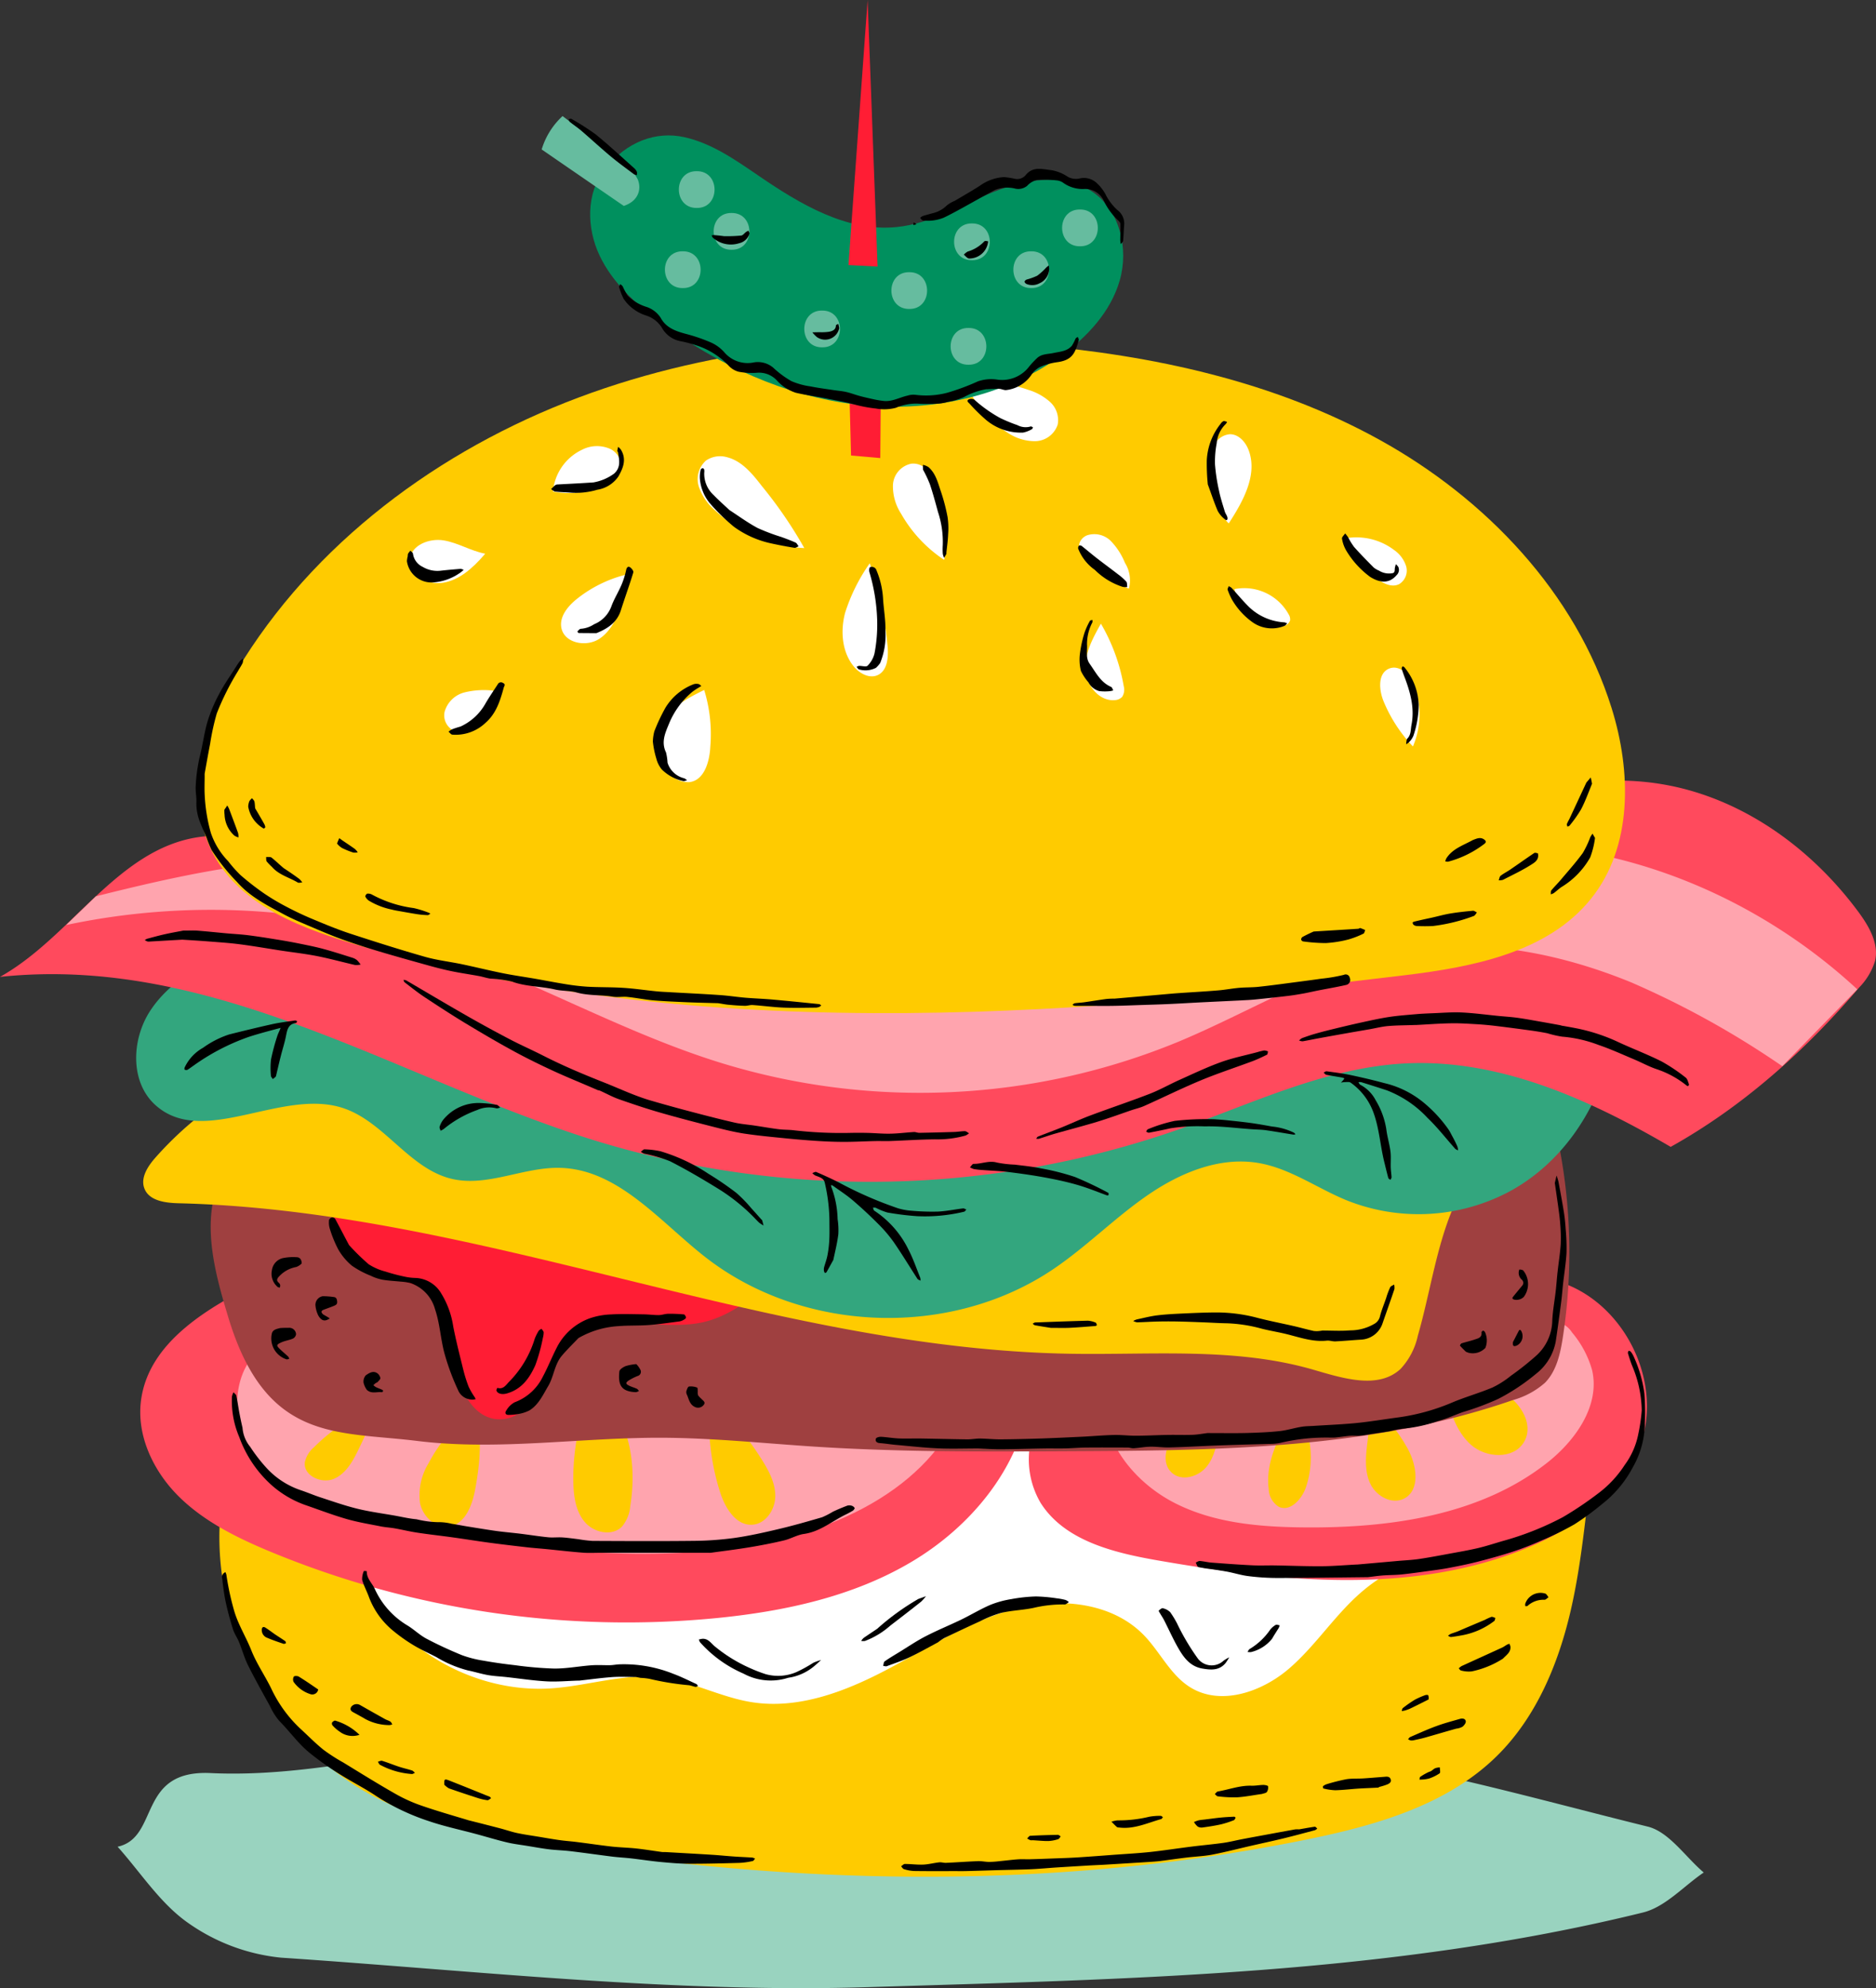 <svg xmlns="http://www.w3.org/2000/svg" xmlns:xlink="http://www.w3.org/1999/xlink" id="Group_4197" data-name="Group 4197" width="293.243" height="310.747" viewBox="0 0 293.243 310.747">
  <rect x="0" y="0" width="293.243" height="310.747" fill="#333333" stroke="none"/>
  <defs>
    <clipPath id="clip-path">
      <rect id="Rectangle_2028" data-name="Rectangle 2028" width="293.243" height="310.747" fill="none"></rect>
    </clipPath>
  </defs>
  <g id="Group_4197-2" data-name="Group 4197" transform="translate(0 0)" clip-path="url(#clip-path)">
    <path id="Path_10106" data-name="Path 10106" d="M67.383,49.251C49.206,51.36,33.357,55.837,17.744,55.1,6.21,54.55,9.808,65.17,3.2,66.612c3.62,4.046,6.649,8.855,11.028,11.913a30.42,30.42,0,0,0,14.51,5.425C59.332,86,90.059,89.506,120.579,88.558c40.519-1.264,81.406-1.9,121.058-11.666,3.505-.868,6.344-4.115,9.493-6.252-2.9-2.465-5.413-6.344-8.746-7.172-18.516-4.563-37.037-10.011-55.914-12.079-27.227-2.977-54.748-3.758-82.165-4.574-11.464-.339-23,1.644-36.922,2.437" transform="translate(15.184 222.028)" fill="#99d3bf"></path>
    <path id="Path_10107" data-name="Path 10107" d="M6.275,48.356c-2.224,18.171,7.787,37.221,24.009,45.7,7.568,3.948,16.073,5.683,24.486,7.109,39.939,6.775,81.142,7.62,120.851-.4,10.873-2.2,22.153-5.344,30.055-13.137,6.126-6.045,9.585-14.338,11.522-22.722s2.488-17.027,3.689-25.549q-100.43,7.18-201.125,9.47a82.719,82.719,0,0,1-13.487-.471" transform="translate(28.325 186.812)" fill="#ffcb00"></path>
    <path id="Path_10108" data-name="Path 10108" d="M9.674,64.994C13.162,78,27.207,86.762,40.631,85.681,46.194,85.239,51.7,83.36,57.25,84c4.925.569,9.442,3.092,14.338,3.867,7.235,1.149,14.51-1.615,21-5.017s12.706-7.534,19.768-9.47,15.447-1.23,20.544,4.034c2.534,2.62,4.132,6.206,7.235,8.131,4.77,2.954,11.189.736,15.441-2.925s7.287-8.585,11.585-12.189c5.017-4.212,11.4-6.35,17.613-8.4a73.884,73.884,0,0,1-23.739-9.189c-7.482-4.517-14.275-10.419-22.538-13.275-13.556-4.683-28.394-.379-42.077,3.919L39.844,61.264c-9.292,2.919-19.153,5.862-30.17,3.73" transform="translate(45.919 178.179)" fill="#fff"></path>
    <path id="Path_10109" data-name="Path 10109" d="M22.646,34.85C14.434,38.9,5.194,44.3,3.947,53.366,3.177,58.928,5.866,64.554,9.86,68.5s9.166,6.476,14.355,8.631a145.6,145.6,0,0,0,69.712,10.35c10.614-1.052,21.32-3.356,30.486-8.809s16.648-14.424,18.355-24.952A1177.6,1177.6,0,0,1,22.646,34.85" transform="translate(18.109 165.419)" fill="#ff4a5d"></path>
    <path id="Path_10110" data-name="Path 10110" d="M33.509,51.877a13.455,13.455,0,0,0-3.678,17.642c3.758,5.959,11.464,7.815,18.406,9.022,19.309,3.35,39.853,5.476,57.931-2.086,7.505-3.143,14.711-8.384,17.441-16.05,3.609-10.125-2.839-22.63-13.177-25.567-20.527,16.809-49.4,18.63-76.924,17.039" transform="translate(132.82 165.362)" fill="#ff4a5d"></path>
    <path id="Path_10111" data-name="Path 10111" d="M12.17,36.491c-6.775,2.649-7.338,12.9-2.707,18.516s12.206,7.672,19.309,9.252c18.159,4.04,36.9,6.948,55.345,4.482,14.8-1.983,30.687-8.947,35.916-22.935C85.02,43.8,50.074,40.491,12.17,36.491" transform="translate(30.619 173.208)" fill="#ffa4ae"></path>
    <path id="Path_10112" data-name="Path 10112" d="M30.006,48.114c.075,6.919,5.166,13.039,11.355,16.142S54.67,67.934,61.6,67.986c13.269.1,27.279-1.862,37.732-10.039,4.505-3.517,8.407-9.016,7.1-14.579a15.775,15.775,0,0,0-3.132-5.856,3.77,3.77,0,0,0-1.718-1.448,3.958,3.958,0,0,0-2.517.379c-21.3,8.131-44.6,10.976-69.051,11.671" transform="translate(142.426 170.745)" fill="#ffa4ae"></path>
    <path id="Path_10113" data-name="Path 10113" d="M18.442,38.33a28.044,28.044,0,0,0-8.718,5.948,4.249,4.249,0,0,0-1.419,2.333c-.259,2.12,2.661,3.442,4.609,2.563s3.011-2.948,3.931-4.873c1.356-2.833,2.707-5.666,1.6-5.971" transform="translate(39.345 181.937)" fill="#ffcb00"></path>
    <path id="Path_10114" data-name="Path 10114" d="M20.041,38.332a25.282,25.282,0,0,0-7.155,8.39,9.568,9.568,0,0,0-1.356,6.27c.442,2.138,2.506,4.046,4.649,3.643,2.488-.471,3.54-3.408,3.994-5.9.77-4.229,1.144-8.539-.132-12.4" transform="translate(54.125 181.946)" fill="#ffcb00"></path>
    <path id="Path_10115" data-name="Path 10115" d="M18.406,37.565c-1.638,5.155-2.931,10.5-2.8,15.907.052,2.178.391,4.488,1.81,6.137s4.229,2.241,5.775.707A5.692,5.692,0,0,0,24.5,57.1c1.132-7.04-.241-14.458-6.091-19.538" transform="translate(74.016 178.306)" fill="#ffcb00"></path>
    <path id="Path_10116" data-name="Path 10116" d="M19.341,38.314A36.547,36.547,0,0,0,21,51.324c.782,2.471,2.46,5.275,5.04,5.126,2.1-.121,3.586-2.356,3.6-4.465s-1.057-4.051-2.184-5.833c-2.31-3.626-5-7.011-8.108-7.838" transform="translate(91.546 181.861)" fill="#ffcb00"></path>
    <path id="Path_10117" data-name="Path 10117" d="M38.9,38.277c-2.4,3.9-4.9,8.212-4.321,12.763a3.4,3.4,0,0,0,1.575,2.781c1.747.828,3.546-1.126,4.207-2.942a14.677,14.677,0,0,0-1.46-12.6" transform="translate(163.736 181.685)" fill="#ffcb00"></path>
    <path id="Path_10118" data-name="Path 10118" d="M37.335,38.205c.6,2.017.259,4.178.006,6.264s-.391,4.316.552,6.195,3.345,3.184,5.218,2.224c2.592-1.333,1.988-5.224.592-7.775-1.621-2.96-3.8-5.6-6.367-6.907" transform="translate(176.357 181.344)" fill="#ffcb00"></path>
    <path id="Path_10119" data-name="Path 10119" d="M39.3,38.821c.81,3.034,1.73,6.247,4.074,8.333s6.6,2.322,8.258-.351c1.81-2.931-.8-6.821-3.971-8.189s-6.787-1.3-8.361.207" transform="translate(186.546 178.653)" fill="#ffcb00"></path>
    <path id="Path_10120" data-name="Path 10120" d="M38.259,38.078c-1.121,2.075-3.3,3.322-4.9,5.069s-2.437,4.741-.678,6.31c1.529,1.373,4.12.644,5.419-.948s1.655-3.718,2-5.741.782-4.155-1.845-4.689" transform="translate(150.499 180.741)" fill="#ffcb00"></path>
    <path id="Path_10121" data-name="Path 10121" d="M7.617,43.164C4.048,50.083,6.238,58.277,8.5,65.725,14.421,85.246,25.4,83.436,38,84.988s25.354-.523,38.054-.5c8.045.017,16.062.873,24.1,1.391,13.206.856,26.452.787,39.68.718,23.417-.115,47.335-.316,69.459-8a12.613,12.613,0,0,0,5.011-2.707c1.793-1.827,2.379-4.494,2.776-7.028a87.239,87.239,0,0,0-2.58-38.192c-21.642-.839-43.312-1.678-64.948-.661-14.217.667-28.394,2.138-42.605,2.965-30.21,1.758-61.069.684-99.33,10.189" transform="translate(27.202 140.227)" fill="#9f4040"></path>
    <path id="Path_10122" data-name="Path 10122" d="M6.738,29.024A15.725,15.725,0,0,1,18.961,40.276c.937,3.592.552,7.384.9,11.085s1.718,7.672,4.959,9.488c2.994,1.678,6.93,1.132,9.763,3.074,3.425,2.345,3.787,7.12,4.436,11.217s2.942,8.919,7.086,8.93c5.873.011,6.85-8.66,11.252-12.539,5.333-4.695,13.763-1.052,20.682-2.666,4.706-1.1,8.413-4.58,12.367-7.361s9.034-5,13.51-3.184c-4.367-9.5-15.01-14.194-24.929-17.487C58.946,34.173,38.132,29.852,6.738,29.024" transform="translate(31.983 137.765)" fill="#ff1d34"></path>
    <path id="Path_10123" data-name="Path 10123" d="M19.933,30.7A54.273,54.273,0,0,0,5.848,42.044C4.624,43.418,3.406,45.257,4.1,46.963c.764,1.9,3.281,2.212,5.333,2.264,47.191,1.149,92.147,22.711,139.343,23.521,12.757.218,25.8-1.057,38.048,2.5,4.574,1.327,10.1,3.115,13.6-.115a11.04,11.04,0,0,0,2.712-5.2c3.12-10.8,3.873-24.164,13.625-29.756l-27.5-6.568c-9.5-2.27-19.119-4.551-28.877-4.344-17.108.368-33.146,8.3-50.093,10.7-29.785,4.212-59.311-8.9-90.359-9.264" transform="translate(18.489 138.841)" fill="#ffcb00"></path>
    <path id="Path_10124" data-name="Path 10124" d="M18.5,25.85C13.675,28.1,8.8,30.844,5.894,35.292s-3.172,11.051.741,14.66c7.407,6.833,19.625-2.54,29.25.488,6.545,2.057,10.447,9.516,17.131,11.108C58.591,62.875,64.268,59.674,70,59.835c9.039.247,15.5,8.327,22.607,13.9,15.309,11.993,38.427,12.792,54.518,1.885,5.132-3.477,9.528-7.959,14.637-11.482,5.092-3.523,11.3-6.114,17.406-5.057,4.908.845,9.1,3.913,13.711,5.81a30.24,30.24,0,0,0,25.561-1.4c7.746-4.224,13.436-12.051,15.832-21.768C200.491,29.286,163.8,27.051,127.82,27.936S55.918,32.7,18.5,25.85" transform="translate(17.581 122.699)" fill="#33a67e"></path>
    <path id="Path_10125" data-name="Path 10125" d="M0,51.91c11.206-6.27,18.372-20.027,31.083-21.854,4.62-.667,9.292.431,13.849,1.477C107.117,45.779,174.174,50.968,234.1,26.326c9.143-5.557,20.757-6.436,30.98-3.281S284.14,33.159,290.5,41.762c1.649,2.235,3.218,4.931,2.6,7.637a10.254,10.254,0,0,1-2.5,4.178c-8.4,9.844-18.1,18.567-29.451,24.9-12.729-7.448-26.877-13.826-41.6-13.039-12.424.661-23.935,6.339-35.681,10.442a146.391,146.391,0,0,1-90.469,1.73C62.638,68.173,33.71,48.33,0,51.91" transform="translate(0 100.777)" fill="#ff4a5d"></path>
    <path id="Path_10126" data-name="Path 10126" d="M1.8,35.6a109.062,109.062,0,0,1,55.857,2.816c15.918,5.114,30.514,13.792,46.49,18.734a105.981,105.981,0,0,0,71.43-3.276c11.608-4.827,22.469-11.781,34.824-14.137,12.068-2.241,24.653.172,36.031,4.827a139.514,139.514,0,0,1,23.618,13.1l11.723-12.01c-17.24-15.976-41.146-25-64.419-22.182-8.62,1.092-17.01,3.678-25.4,5.862-15,3.965-30.342,6.724-45.628,9.482-12.01,2.126-24.251,4.31-36.376,2.931-13.677-1.552-26.434-7.471-39.537-11.723a96.7,96.7,0,0,0-16.55-4.08,61.5,61.5,0,0,0-8.62-.632c-12.987-.287-25.975,2.586-38.79,5.8" transform="translate(8.544 108.978)" fill="#ffa4ae"></path>
    <path id="Path_10127" data-name="Path 10127" d="M30.893,103.989c-8.97-2.626-18.745-6.114-23.165-14.349-5.1-9.516-1.046-21.372,4.724-30.491C24.894,39.5,44.9,25.278,66.809,17.492S112.466,8.039,135.636,10c18.866,1.6,37.818,5.683,54.386,14.849s30.606,23.86,36.255,41.927c3.1,9.924,3.3,21.665-3.212,29.773-6.741,8.413-18.452,10.683-29.158,11.976-45.651,5.5-107.318,11.775-163.014-4.54" transform="translate(25.642 43.905)" fill="#ffcb00"></path>
    <path id="Path_10128" data-name="Path 10128" d="M26.249,10.359a16.255,16.255,0,0,0,6.6,8.114,7.657,7.657,0,0,0,4.385,1.373,3.784,3.784,0,0,0,3.505-2.6,3.839,3.839,0,0,0-1.2-3.54,8.951,8.951,0,0,0-3.39-1.885,27.205,27.205,0,0,0-9.9-1.465" transform="translate(124.593 49.113)" fill="#fff"></path>
    <path id="Path_10129" data-name="Path 10129" d="M23.108,10.792l.241,9.177,4.569.4.075-9.16Z" transform="translate(109.682 51.227)" fill="#ff1d34"></path>
    <path id="Path_10130" data-name="Path 10130" d="M18.3,9.011c-2.914,3.73-2.8,9.177-.77,13.453s5.666,7.557,9.459,10.39C35.953,39.548,46.469,44.4,57.578,45.731S80.4,44.7,89.529,38.215c4.189-2.977,7.907-6.971,9.315-11.913s0-10.9-4.252-13.792c-4.454-3.023-10.5-2.006-15.5.011S69.329,17.464,63.968,18c-7.787.793-15.085-3.574-21.55-7.994-3.649-2.494-7.373-5.12-11.694-6.063S21.776,4.563,18.3,9.011" transform="translate(76.197 17.487)" fill="#00905e"></path>
    <path id="Path_10131" data-name="Path 10131" d="M27.566,17.2,14.734,8.375A11.681,11.681,0,0,1,18,3.157q4.327,3.284,8.654,6.557a8.969,8.969,0,0,1,3.092,3.327c.6,1.414.224,3.362-2.178,4.161" transform="translate(69.936 14.985)" fill="#66bc9f"></path>
    <path id="Path_10132" data-name="Path 10132" d="M23.079,41.427l4.551.236L26.073,0Z" transform="translate(109.547 0)" fill="#ff1d34"></path>
    <path id="Path_10133" data-name="Path 10133" d="M20.877,6.835c-3.724-.057-3.718,5.793,0,5.747,3.724.057,3.718-5.793,0-5.747" transform="translate(85.849 32.443)" fill="#66bc9f"></path>
    <path id="Path_10134" data-name="Path 10134" d="M21.256,4.656c-3.724-.057-3.718,5.793,0,5.747,3.724.057,3.718-5.793,0-5.747" transform="translate(87.648 22.1)" fill="#66bc9f"></path>
    <path id="Path_10135" data-name="Path 10135" d="M22.2,5.793c-3.724-.057-3.718,5.793,0,5.747,3.724.057,3.718-5.793,0-5.747" transform="translate(92.147 27.497)" fill="#66bc9f"></path>
    <path id="Path_10136" data-name="Path 10136" d="M24.668,8.447c-3.724-.057-3.718,5.793,0,5.747,3.724.057,3.718-5.793,0-5.747" transform="translate(103.843 40.094)" fill="#66bc9f"></path>
    <path id="Path_10137" data-name="Path 10137" d="M27.042,7.4c-3.73-.057-3.724,5.793,0,5.747,3.718.057,3.712-5.793,0-5.747" transform="translate(115.089 35.143)" fill="#66bc9f"></path>
    <path id="Path_10138" data-name="Path 10138" d="M28.743,6.077c-3.724-.057-3.718,5.793,0,5.747,3.724.057,3.718-5.793,0-5.747" transform="translate(123.185 28.845)" fill="#66bc9f"></path>
    <path id="Path_10139" data-name="Path 10139" d="M28.649,8.92c-3.724-.057-3.718,5.8,0,5.747,3.724.063,3.718-5.793,0-5.747" transform="translate(122.739 42.339)" fill="#66bc9f"></path>
    <path id="Path_10140" data-name="Path 10140" d="M31.681,5.7c-3.724-.057-3.718,5.793,0,5.747,3.724.057,3.718-5.793,0-5.747" transform="translate(137.131 27.046)" fill="#66bc9f"></path>
    <path id="Path_10141" data-name="Path 10141" d="M30.355,6.835c-3.724-.057-3.718,5.793,0,5.747,3.724.057,3.718-5.793,0-5.747" transform="translate(130.837 32.443)" fill="#66bc9f"></path>
    <path id="Path_10142" data-name="Path 10142" d="M35.629,26.757a21.867,21.867,0,0,1-13.97-5.913,8.416,8.416,0,0,1-2.511-3.672,3.879,3.879,0,0,1,1.109-4.092,3.893,3.893,0,0,1,3.258-.534c2.35.575,4.005,2.609,5.482,4.523a67.434,67.434,0,0,1,6.632,9.689" transform="translate(90.095 58.908)" fill="#fff"></path>
    <path id="Path_10143" data-name="Path 10143" d="M27.165,15.32A28.158,28.158,0,0,0,23.3,23.107c-.73,2.816-.488,6.04,1.333,8.3.919,1.144,2.511,2.011,3.827,1.368,1.414-.69,1.615-2.6,1.517-4.172A54.159,54.159,0,0,0,27.165,15.32" transform="translate(108.788 72.718)" fill="#fff"></path>
    <path id="Path_10144" data-name="Path 10144" d="M32.305,27.653a21.192,21.192,0,0,1-6.724-7.206,7.892,7.892,0,0,1-1.276-4.5,3.579,3.579,0,0,1,2.862-3.322C29.5,12.373,31.024,15,31.7,17.246a19.8,19.8,0,0,1,.609,10.407" transform="translate(115.273 59.85)" fill="#fff"></path>
    <path id="Path_10145" data-name="Path 10145" d="M15.042,19.242A8,8,0,0,1,19.6,12.7a5.084,5.084,0,0,1,4.448-.092,3.014,3.014,0,0,1,1.368,3.913,4.44,4.44,0,0,1-2.3,1.684,12.9,12.9,0,0,1-8.074,1.04" transform="translate(71.398 57.585)" fill="#fff"></path>
    <path id="Path_10146" data-name="Path 10146" d="M25.83,15.612A20.168,20.168,0,0,0,17.745,19.5c-1.431,1.144-2.816,2.827-2.414,4.615.534,2.345,3.9,2.948,5.908,1.632s2.942-3.73,3.758-5.988a9.889,9.889,0,0,0,.833-4.143" transform="translate(72.436 74.104)" fill="#fff"></path>
    <path id="Path_10147" data-name="Path 10147" d="M25.142,18.766c-2.442,1.2-5.028,2.528-6.384,4.89a7.078,7.078,0,0,0,.96,8.126,3.859,3.859,0,0,0,3.1,1.391c2.339-.264,3.172-3.224,3.281-5.58a23.414,23.414,0,0,0-.96-8.827" transform="translate(84.934 89.075)" fill="#fff"></path>
    <path id="Path_10148" data-name="Path 10148" d="M19.757,18.841a12.736,12.736,0,0,0-4.528.282,4.334,4.334,0,0,0-3.1,3.046A2.661,2.661,0,0,0,14.5,25.358a4.076,4.076,0,0,0,2.638-1.586c1.644-1.758,3.115-3.689,2.615-4.931" transform="translate(57.363 89.103)" fill="#fff"></path>
    <path id="Path_10149" data-name="Path 10149" d="M22.945,16.838c-2.235-.425-4.241-1.707-6.482-2.08s-5.074.713-5.3,2.971c-.247,2.46,2.827,4.074,5.258,3.638s4.442-2.1,6.528-4.528" transform="translate(52.899 69.706)" fill="#fff"></path>
    <path id="Path_10150" data-name="Path 10150" d="M37.151,23.068a20.158,20.158,0,0,1-6.419-4.143c-.85-.816-1.689-1.971-1.27-3.074a2.038,2.038,0,0,1,1.172-1.126,3.643,3.643,0,0,1,3.718.931,10.691,10.691,0,0,1,2.178,3.385,5.139,5.139,0,0,1,.621,4.028" transform="translate(139.315 68.935)" fill="#fff"></path>
    <path id="Path_10151" data-name="Path 10151" d="M31.947,16.962c-1.23,2.189-2.494,4.517-2.419,7.028S31.6,29.128,34.1,28.915a1.692,1.692,0,0,0,1.167-.506,2.1,2.1,0,0,0,.247-1.672,29.2,29.2,0,0,0-3.569-9.775" transform="translate(140.141 80.512)" fill="#fff"></path>
    <path id="Path_10152" data-name="Path 10152" d="M33.579,16.16a7.919,7.919,0,0,1,8.482,3.965,1.446,1.446,0,0,1,.213.925,1.313,1.313,0,0,1-.919.845,5.247,5.247,0,0,1-4.908-1.08,8.412,8.412,0,0,1-2.868-4.655" transform="translate(159.386 75.918)" fill="#fff"></path>
    <path id="Path_10153" data-name="Path 10153" d="M34.788,24.379A21.816,21.816,0,0,1,32.972,16.9a6.828,6.828,0,0,1,.4-3.23,2.949,2.949,0,0,1,2.494-1.862c1.379-.023,2.477,1.218,2.954,2.511,1.437,3.879-.914,8.039-3.166,11.5.161-.2-.23,0-.868-1.448" transform="translate(156.367 56.062)" fill="#fff"></path>
    <path id="Path_10154" data-name="Path 10154" d="M36.624,14.743a9.763,9.763,0,0,1,7.448,1.85,4.88,4.88,0,0,1,1.885,2.534,2.475,2.475,0,0,1-1.063,2.787c-1.241.649-2.724-.19-3.81-1.069a12.145,12.145,0,0,1-4.459-6.1" transform="translate(173.839 69.37)" fill="#fff"></path>
    <path id="Path_10155" data-name="Path 10155" d="M42.664,30.482a22.811,22.811,0,0,1-4.6-7.08c-.724-1.776-.914-4.344.856-5.086,1.707-.713,3.408,1.121,4.051,2.862a12.91,12.91,0,0,1-.31,9.3" transform="translate(178.2 86.191)" fill="#fff"></path>
    <path id="Path_10156" data-name="Path 10156" d="M39.695,74.635c-2.08,0-4.092.075-6.091-.017-2.241-.1-4.477-.356-6.712-.552-.816-.075-1.621-.213-2.437-.27-.483-.04-.736-.293-.6-.7.052-.172.517-.3.793-.287.931.052,1.856.218,2.787.259,1.149.046,2.3-.006,3.448.011,2.414.04,4.827.1,7.241.132.667.006,1.333-.132,2-.126,1.075.011,2.149.132,3.224.126,2.132-.017,4.258-.069,6.39-.138,2.155-.075,4.316-.178,6.471-.282,1.615-.08,3.23-.23,4.844-.264,1.161-.029,2.322.121,3.488.115,1.661-.006,3.327-.1,4.994-.126,1.282-.023,2.569.029,3.85-.017.77-.029,1.529-.178,2.293-.27a3.5,3.5,0,0,1,.425,0c1.9,0,3.8.034,5.695-.012,1.707-.046,3.425-.115,5.126-.293,1.167-.126,2.3-.488,3.465-.678.7-.115,1.425-.1,2.138-.155,2.161-.138,4.327-.224,6.482-.437,2.086-.213,4.161-.557,6.241-.839a32.961,32.961,0,0,0,8.6-2.327c2.086-.891,4.293-1.5,6.384-2.379a14.468,14.468,0,0,0,2.856-1.822,44.935,44.935,0,0,0,4.1-3.264,7.576,7.576,0,0,0,2.391-5.379c.069-1.557.368-3.1.54-4.655.115-1,.178-2.006.293-3,.155-1.419.391-2.833.483-4.258a24.352,24.352,0,0,0-.069-3.1c-.052-.839-.167-1.672-.282-2.506-.178-1.316-.374-2.632-.563-3.948a.277.277,0,0,1,0-.069c.092-.379.178-.759.27-1.132a9.245,9.245,0,0,1,.293.96c.293,1.58.592,3.161.845,4.747.144.9.23,1.81.287,2.718a31.806,31.806,0,0,1,.126,3.7c-.1,1.626-.362,3.247-.546,4.867-.1.931-.167,1.862-.287,2.787-.27,2.057-.54,4.115-.85,6.166A8.333,8.333,0,0,1,127,63a32.09,32.09,0,0,1-5.85,3.879,41.81,41.81,0,0,1-5.58,2.08c-1.293.471-2.557,1.052-3.885,1.4a22.775,22.775,0,0,1-5.408,1.178,13.552,13.552,0,0,0-2.092.4c-.931.155-1.868.287-2.8.425-.621.1-1.241.224-1.868.276-.523.046-1.057-.023-1.58.017-.77.063-1.529.2-2.293.27-.506.04-1.011-.006-1.517.006a30.79,30.79,0,0,0-7.091.839,8.418,8.418,0,0,1-1.707.149c-1.684.057-3.362.092-5.046.149q-1.991.06-3.982.138c-2.178.092-4.362.218-6.54.27-1.006.029-2.011-.132-3.017-.115-.862.017-1.718.184-2.58.241-.3.023-.615-.1-.925-.109-2.189-.012-4.379-.017-6.568,0-1.075.011-2.149.109-3.23.132-1.138.023-2.281-.011-3.425.011-2.23.034-4.465.115-6.695.126-1.184.006-2.373-.086-3.626-.132" transform="translate(113.061 151.758)"></path>
    <path id="Path_10157" data-name="Path 10157" d="M8,43.43a5.321,5.321,0,0,0,1.19,2.954,25.828,25.828,0,0,0,2.574,3.327,12.805,12.805,0,0,0,5.35,3.471c1.017.339,2,.764,3.017,1.1,1.919.626,3.827,1.3,5.781,1.781,1.925.477,3.908.736,5.862,1.08,1.149.207,2.287.477,3.442.58a15.4,15.4,0,0,0,3.264.448,8.458,8.458,0,0,1,2.218.253c.816.126,1.626.287,2.448.42,1.506.241,3.011.494,4.523.707,1.259.172,2.528.276,3.793.431,1.437.178,2.862.408,4.3.552.73.075,1.483-.023,2.218.023.839.052,1.672.178,2.506.276a21.039,21.039,0,0,0,2.218.27c5.224.023,10.447.052,15.665-.006a50.788,50.788,0,0,0,6.407-.442c2.356-.328,4.683-.851,7-1.4,2.293-.54,4.557-1.19,6.821-1.85a13.046,13.046,0,0,0,1.689-.868c.73-.345,1.477-.655,2.23-.942a1.215,1.215,0,0,1,.7.006.789.789,0,0,1,.465.356c.04.069-.144.333-.282.42a13.78,13.78,0,0,1-1.218.655c-2.109,1.052-3.959,2.638-6.425,2.982-1.063.149-2.057.759-3.115,1.011-1.776.425-3.569.77-5.367,1.069-2,.333-4.017.58-6.028.856a3.535,3.535,0,0,1-.494.006H64.036c-.954,0-1.914.057-2.862-.017-1.885-.144-3.764-.368-5.649-.552-1.023-.1-2.052-.172-3.069-.287-1.937-.224-3.873-.448-5.8-.707s-3.873-.575-5.816-.845c-1.81-.253-3.632-.448-5.442-.724-1.213-.178-2.4-.471-3.609-.684-.713-.126-1.442-.161-2.149-.3-1.781-.356-3.586-.649-5.333-1.149-2.1-.6-4.149-1.385-6.212-2.1a16.045,16.045,0,0,1-5.448-3.115,18.5,18.5,0,0,1-5.16-7.614,14.277,14.277,0,0,1-1.138-6.333,2.641,2.641,0,0,1,.236-.655c.155.172.4.328.448.529.178.828.287,1.672.442,2.511S7.8,42.568,8,43.43" transform="translate(29.909 179.739)"></path>
    <path id="Path_10158" data-name="Path 10158" d="M44.584,81.558c1.707.425,3.35.845,5,1.276.868.23,1.718.529,2.6.718,1.069.23,2.155.379,3.241.557,1.126.184,2.253.391,3.385.546.925.132,1.856.19,2.781.31,1.793.224,3.58.494,5.373.7,1.282.138,2.574.161,3.85.3,1.35.149,2.678.368,4.023.552a4.8,4.8,0,0,0,.5.006c2.46.144,4.931.276,7.4.431,1.167.075,2.333.2,3.5.276.9.063,1.8.092,2.7.155a1.318,1.318,0,0,1,.431.167c-.121.132-.23.351-.374.374a11.9,11.9,0,0,1-2,.287c-2.655.075-5.3.149-7.953.138-1.483-.006-2.959-.138-4.436-.276-1.511-.144-3.011-.379-4.523-.552-1.017-.121-2.046-.167-3.069-.293-2.149-.27-4.3-.58-6.453-.839-1.132-.138-2.281-.161-3.413-.3s-2.27-.351-3.4-.534c-1.086-.178-2.172-.3-3.241-.563-1.6-.385-3.184-.873-4.775-1.3-2.465-.667-4.977-1.19-7.384-2.017a35.359,35.359,0,0,1-8.114-3.856C28.5,76.65,26.626,75.7,24.839,74.6a45.928,45.928,0,0,1-5.109-3.592c-1.816-1.477-3.12-3.373-4.741-4.994a9.9,9.9,0,0,1-1.442-2.3c-1.167-2.115-2.35-4.218-3.431-6.379-.575-1.167-.925-2.442-1.425-3.655-.276-.69-.73-1.316-.942-2.017-.437-1.408-.828-2.833-1.138-4.275-.264-1.253-.4-2.534-.569-3.8a.837.837,0,0,1,.138-.5c.08-.138.253-.224.379-.333a1.654,1.654,0,0,1,.172.425A42.508,42.508,0,0,0,7.9,48.653c.621,2.241,1.879,4.2,2.718,6.315s2.138,3.977,3.126,6a20.5,20.5,0,0,0,4.442,6.172c1.23,1.126,2.4,2.327,3.7,3.379a27.709,27.709,0,0,0,3.132,2.017c2.724,1.667,5.442,3.362,8.229,4.942a23.954,23.954,0,0,0,3.994,1.793c2.4.833,4.844,1.529,7.35,2.287" transform="translate(28.656 202.95)"></path>
    <path id="Path_10159" data-name="Path 10159" d="M86.959,71.775c-1.632-.046-3.2-.08-4.758-.144-1.77-.08-3.534-.144-5.293-.293-1.368-.121-2.724-.4-4.092-.54-.747-.08-1.529.086-2.264-.034-1.879-.316-3.8-.138-5.672-.661-1.1-.3-2.3-.213-3.425-.477-2.2-.511-4.482-.425-6.649-1.213a18.43,18.43,0,0,0-3.419-.477c-.615-.092-1.207-.3-1.81-.408-1.368-.253-2.741-.448-4.1-.724-1.172-.236-2.327-.529-3.477-.845-2.672-.741-5.339-1.483-7.988-2.27-1.914-.575-3.81-1.178-5.683-1.85-1.546-.552-3.051-1.19-4.557-1.833-1.586-.684-3.2-1.322-4.712-2.143-2.6-1.4-5.264-2.741-7.275-5.04A30,30,0,0,1,7.8,47.806a19.777,19.777,0,0,1-.787-1.937c-.333-.8-.713-1.6-1.017-2.414a7.811,7.811,0,0,1-.557-3.109c.04-.8-.155-1.621-.109-2.419a25.557,25.557,0,0,1,.649-4.752c.465-1.8.678-3.678,1.213-5.459A23.928,23.928,0,0,1,9.03,23.383c.782-1.488,1.764-2.862,2.666-4.287a7.456,7.456,0,0,1,.569-.822,2.787,2.787,0,0,1,.483-.362,2,2,0,0,1-.075.678c-.207.437-.488.839-.724,1.264A41.752,41.752,0,0,0,8.627,26.48a37.3,37.3,0,0,0-1.04,4.747c-.3,1.534-.569,3.074-.845,4.609a1.789,1.789,0,0,0-.011.351c0,1.052-.052,2.1.011,3.143A26.193,26.193,0,0,0,7.7,45.162,11.761,11.761,0,0,0,10.4,49.576a20.348,20.348,0,0,0,1.919,2.166,41.965,41.965,0,0,0,3.753,2.914,34.367,34.367,0,0,0,3.465,2.057c1.316.69,2.661,1.333,4.028,1.9,1.914.8,3.833,1.6,5.8,2.253,3.9,1.276,7.8,2.517,11.74,3.643,1.9.546,3.89.77,5.827,1.172,2.126.448,4.235.971,6.361,1.4,1.667.339,3.356.575,5.034.862,1.58.276,3.161.592,4.752.845a34.3,34.3,0,0,0,3.505.414c1.868.1,3.747.057,5.609.178,1.724.109,3.436.368,5.155.54.759.08,1.517.1,2.281.149,2.54.144,5.08.259,7.614.437,1.316.086,2.626.293,3.936.408,1.431.121,2.868.167,4.3.293,2.437.218,4.862.465,7.292.713.121.011.224.132.339.2a1.272,1.272,0,0,1-.259.213,1.682,1.682,0,0,1-.575.138c-1.7.012-3.4.063-5.1-.006-1.6-.069-3.189-.287-4.787-.4-.4-.029-.81.132-1.213.121-.873-.023-1.753-.086-2.62-.172-.511-.046-1.017-.161-1.6-.241" transform="translate(25.26 85.021)"></path>
    <path id="Path_10160" data-name="Path 10160" d="M57.759,70.154c2.189-.19,4.31-.379,6.425-.569,1.069-.092,2.149-.138,3.212-.293,1.523-.224,3.04-.511,4.557-.793,1.557-.287,3.115-.552,4.655-.908,1.322-.31,2.62-.741,3.925-1.121A45.987,45.987,0,0,0,89.9,62.753a54.683,54.683,0,0,0,5.545-3.73,17.156,17.156,0,0,0,4.132-4.436,11.989,11.989,0,0,0,2.126-4.856,27.557,27.557,0,0,0,.534-3.661,18.649,18.649,0,0,0-1.511-7.017c-.247-.626-.448-1.276-.644-1.925-.034-.109.057-.259.092-.391.115.046.27.052.333.132a3.477,3.477,0,0,1,.454.736,20.315,20.315,0,0,1,1.689,5.8,39.3,39.3,0,0,1,.017,5.758,14.071,14.071,0,0,1-1.81,5.764,17.741,17.741,0,0,1-4.821,5.775,42.352,42.352,0,0,1-4.35,3.184,48.523,48.523,0,0,1-5.235,2.569,45.37,45.37,0,0,1-4.4,1.7c-1.793.586-3.62,1.086-5.448,1.557-1.46.374-2.942.672-4.425.954-1.011.2-2.04.333-3.063.471-1.46.2-2.914.408-4.373.563-.954.1-1.914.086-2.868.155-.724.052-1.448.155-2.166.241a3.382,3.382,0,0,1-.339.034c-4.706.052-9.407.121-14.114.126a36.526,36.526,0,0,1-4.482-.287c-1.1-.132-2.166-.471-3.253-.684-.885-.167-1.77-.293-2.661-.425a17.692,17.692,0,0,1-1.925-.316c-.19-.052-.276-.454-.414-.7.218-.086.437-.259.644-.247.621.052,1.241.213,1.868.259,2.115.161,4.229.316,6.344.42,1.167.057,2.345,0,3.517.017,2.46.04,4.919.144,7.379.126,1.8-.017,3.609-.178,5.482-.27" transform="translate(154.388 174.38)"></path>
    <path id="Path_10161" data-name="Path 10161" d="M41.315,43.868c-2.3-1.006-4.592-1.925-6.833-2.954-2.143-.988-4.27-2.029-6.344-3.161-2.511-1.368-4.982-2.822-7.43-4.3-2.2-1.333-4.356-2.735-6.5-4.155-1.052-.7-2.034-1.494-3.034-2.258-.1-.075-.132-.253-.2-.385a1.253,1.253,0,0,1,.431.075c3.086,1.8,6.149,3.632,9.246,5.4q3.457,1.983,6.988,3.827c1.724.9,3.511,1.684,5.247,2.569,3.08,1.569,6.252,2.9,9.47,4.172,2.414.954,4.764,2.08,7.264,2.81q3.232.94,6.488,1.793c2.2.58,4.4,1.149,6.614,1.655,1.052.241,2.138.316,3.207.477,1.218.184,2.437.4,3.661.557.759.1,1.523.075,2.281.155a64.687,64.687,0,0,0,8.827.425c.948-.023,1.9-.023,2.856,0,1.184.029,2.373.149,3.557.121,1.218-.023,2.442-.184,3.661-.259.287-.011.575.132.862.126q2.741-.052,5.471-.138c.546-.017,1.1-.126,1.644-.121.213.006.425.213.638.328a2.314,2.314,0,0,1-.54.356,16.2,16.2,0,0,1-4.793.592c-2.322.023-4.643.178-6.971.264-.787.029-1.575-.012-2.362.006-1.586.034-3.172.126-4.758.126-1.4.006-2.8-.052-4.2-.138-1.712-.109-3.431-.253-5.137-.425-2.1-.207-4.207-.408-6.3-.718-1.529-.23-3.046-.6-4.551-.983-2.856-.724-5.718-1.46-8.551-2.276-2.212-.632-4.39-1.362-6.563-2.126-1.023-.362-1.988-.9-2.982-1.345-.1-.046-.218-.04-.368-.092" transform="translate(52.084 126.501)"></path>
    <path id="Path_10162" data-name="Path 10162" d="M53.437,59.444c-.333-.046-.6-.132-.862-.138-1.207-.011-2.414-.075-3.615.011-1.718.126-3.431.362-5.149.552-.069.006-.144,0-.213,0-1.632.046-3.276.207-4.9.115-2.126-.121-4.241-.448-6.367-.678-.925-.1-1.868-.138-2.781-.3-1.069-.19-2.1-.517-3.166-.736A18.563,18.563,0,0,1,21.5,56.209c-1.2-.632-2.454-1.184-3.609-1.885a26.344,26.344,0,0,1-3.281-2.339,12.449,12.449,0,0,1-3.7-5.258c-.322-.879-.787-1.718-1.034-2.615a3.086,3.086,0,0,1,.27-1.379,1.965,1.965,0,0,1,.454.04c-.04,1.121.822,1.845,1.247,2.753a12.8,12.8,0,0,0,5.091,5.712c1.034.621,1.919,1.506,2.977,2.069,1.793.948,3.643,1.8,5.522,2.569a17.154,17.154,0,0,0,3.327.862c1.638.293,3.293.529,4.948.713a57.83,57.83,0,0,0,6.212.534c1.925.006,3.856-.368,5.787-.511.971-.075,1.954,0,2.925-.017.477-.012.954-.109,1.431-.132a20.717,20.717,0,0,1,8.453,1.483c1.23.454,2.4,1.046,3.592,1.592.109.052.172.2.259.3-.126.052-.264.167-.374.149-.368-.063-.724-.23-1.092-.264a43.228,43.228,0,0,1-6.109-.994,10.189,10.189,0,0,0-1.356-.149" transform="translate(46.732 202.808)"></path>
    <path id="Path_10163" data-name="Path 10163" d="M74.239,24.147a11.039,11.039,0,0,0-3.471,1.218,9.96,9.96,0,0,1-2.511.759,6.855,6.855,0,0,1-1.511.276,26.067,26.067,0,0,1-3.35-.006,8.152,8.152,0,0,0-3.287.655,7.148,7.148,0,0,1-3.138.115,21.3,21.3,0,0,1-3.166-.58c-1.557-.431-3.166-.7-4.758-1.017-1.529-.3-3.08-.511-4.6-.868a6.819,6.819,0,0,1-2.9-1.868,3.792,3.792,0,0,0-3.04-1.264,11,11,0,0,1-2.977-.149,3.233,3.233,0,0,1-1.569-.948,12,12,0,0,0-5.074-3.184,18.584,18.584,0,0,0-2.425-.638A4.248,4.248,0,0,1,23.5,14.5a4.542,4.542,0,0,0-2.373-1.85,6.669,6.669,0,0,1-3.569-2.615,9.886,9.886,0,0,1-.713-1.827c-.04-.126.109-.322.172-.483a1.621,1.621,0,0,1,.385.351,10.508,10.508,0,0,0,.776,1.442A7.052,7.052,0,0,0,21,11.246a4.234,4.234,0,0,1,2.322,1.718c.845,1.592,2.385,2.12,4.011,2.551a27.334,27.334,0,0,1,3.724,1.27,6.136,6.136,0,0,1,2.287,1.661,4.78,4.78,0,0,0,4.592,1.506,3.734,3.734,0,0,1,2.971.81,14.867,14.867,0,0,0,2.873,2.126,11.451,11.451,0,0,0,2.982.822c1.19.241,2.391.391,3.592.575.667.1,1.345.149,2.006.3.678.155,1.339.414,2.017.6.724.2,1.454.362,2.189.523a14.62,14.62,0,0,0,1.655.276c1.316.126,2.46-.557,3.689-.833a3.153,3.153,0,0,1,1.213-.132,13.1,13.1,0,0,0,5-.316,35.453,35.453,0,0,0,4.793-1.781,6.416,6.416,0,0,1,3.109-.264,5.3,5.3,0,0,0,4.747-1.85,13.21,13.21,0,0,1,1.356-1.483c.724-.718,1.724-.644,2.626-.839,1.017-.218,2.115-.264,2.856-1.132a7.114,7.114,0,0,0,.569-1.1c.069-.121.224-.19.345-.287.057.167.2.351.167.488-.54,1.914-.919,3.138-3.345,3.465a10.207,10.207,0,0,0-2.666.736,3.49,3.49,0,0,0-1.385,1.236,5.557,5.557,0,0,1-3.9,2.385c-.368.063-.782-.184-1.178-.19-.632-.017-1.264.04-1.971.069" transform="translate(79.937 36.686)"></path>
    <path id="Path_10164" data-name="Path 10164" d="M76.587,29.655c.816.144,1.563.276,2.3.425a28.529,28.529,0,0,1,6.35,2.115c2.235,1.04,4.557,1.914,6.752,3.017a27.329,27.329,0,0,1,3.77,2.528c.282.207.368.684.517,1.052.023.063-.069.207-.144.282-.023.023-.167-.052-.236-.1a15.007,15.007,0,0,0-4.626-2.534c-1.218-.4-2.356-1.034-3.54-1.534-1.85-.776-3.684-1.621-5.58-2.264a20.551,20.551,0,0,0-5.706-1.3,16.642,16.642,0,0,1-2.316-.534c-.862-.172-1.724-.31-2.592-.431-1.81-.247-3.626-.488-5.442-.707-1.046-.126-2.092-.224-3.143-.282-1.31-.075-2.626-.161-3.931-.132-1.8.034-3.609.172-5.413.264-.069.006-.144,0-.213,0-1.373.052-2.753.046-4.12.161-.977.08-1.937.328-2.9.5-1.2.207-2.385.408-3.574.621-1.448.253-2.9.517-4.35.782-.856.155-1.707.339-2.563.483a1.648,1.648,0,0,1-.552-.121,1.73,1.73,0,0,1,.437-.368c.7-.253,1.4-.5,2.115-.7,1-.287,2-.54,3.011-.782,1.414-.345,2.839-.684,4.264-.994s2.827-.621,4.252-.839c1.4-.213,2.81-.31,4.218-.437.85-.075,1.707-.109,2.563-.144,1.517-.057,3.034-.19,4.546-.121,1.931.092,3.862.356,5.787.546.977.092,1.96.155,2.931.287,1.132.155,2.253.368,3.379.563q1.586.276,3.166.569c.172.029.339.092.58.138" transform="translate(167.735 130.686)"></path>
    <path id="Path_10165" data-name="Path 10165" d="M86.734,50.093c.862-.144,1.649-.3,2.448-.408.115-.017.259.184.385.282a1.15,1.15,0,0,1-.356.259c-1.638.437-3.276.879-4.925,1.281s-3.322.759-4.982,1.138c-2.052.471-4.086,1-6.149,1.4-1.287.247-2.62.293-3.925.448-1.437.172-2.868.385-4.3.563-.586.069-1.184.1-1.781.144q-3.448.215-6.907.425c-.925.052-1.85.086-2.776.144-1.54.092-3.086.184-4.626.282-1.333.086-2.661.218-3.994.276-1.8.075-3.6.1-5.4.149-1.569.046-3.138.1-4.712.138-.6.017-1.2.006-1.793.006-2.132,0-4.27.017-6.4-.017a6.18,6.18,0,0,1-1.575-.287c-.184-.046-.3-.293-.454-.448.2-.126.4-.368.6-.362.948,0,1.9.138,2.845.1.845-.034,1.684-.264,2.534-.356.345-.034.707.1,1.057.08,1.661-.075,3.322-.2,4.982-.264.592-.023,1.19.121,1.781.121a17.169,17.169,0,0,0,1.712-.132c.931-.086,1.856-.213,2.787-.276.621-.04,1.247.006,1.868-.011,1.327-.034,2.655-.086,3.977-.138,1.115-.04,2.23-.075,3.345-.144,1.971-.126,3.942-.276,5.913-.425,1.856-.132,3.712-.236,5.563-.431,2.155-.236,4.3-.569,6.448-.839,1.644-.207,3.3-.351,4.936-.58.965-.132,1.919-.379,2.879-.563,1.247-.241,2.5-.471,3.747-.7q2.31-.431,4.609-.845a3.837,3.837,0,0,1,.638-.006" transform="translate(116.339 235.829)"></path>
    <path id="Path_10166" data-name="Path 10166" d="M35.694,30.282c2.235-.19,4.4-.379,6.568-.569,1.1-.092,2.189-.2,3.287-.282,2.115-.149,4.229-.259,6.338-.437,1.1-.086,2.2-.3,3.3-.4,1.029-.092,2.063-.057,3.086-.167,1.868-.2,3.724-.454,5.586-.7,1.414-.184,2.822-.368,4.229-.569a25.46,25.46,0,0,0,3.511-.6.644.644,0,0,1,.919.477.791.791,0,0,1-.552,1.1c-1.454.333-2.931.58-4.4.868-.741.149-1.477.322-2.218.46-.816.144-1.638.287-2.46.385q-2.612.31-5.224.569c-.759.075-1.517.1-2.281.144-1.965.1-3.936.19-5.9.287-1.758.086-3.517.2-5.27.276-1.4.069-2.8.1-4.2.149-1.419.046-2.845.109-4.264.132-1.333.029-2.661.006-3.994.006-.741,0-1.483.011-2.218-.006-.126,0-.247-.1-.374-.161.126-.086.236-.23.368-.247.494-.069,1-.086,1.5-.155,1.132-.161,2.264-.351,3.4-.506a12,12,0,0,1,1.253-.057" transform="translate(138.468 125.807)"></path>
    <path id="Path_10167" data-name="Path 10167" d="M12.1,37.45a34.685,34.685,0,0,0,3.051,2.988,8.91,8.91,0,0,0,2.626,1.144,28.687,28.687,0,0,0,2.937.782,8.915,8.915,0,0,0,1.747.218A4.872,4.872,0,0,1,26.5,45a13.7,13.7,0,0,1,1.879,5.172c.437,2.235,1,4.442,1.546,6.655a22.211,22.211,0,0,0,.862,2.758,10.871,10.871,0,0,0,.925,1.6c.063.115.121.23.178.345-.109.017-.218.046-.328.057a2.408,2.408,0,0,1-2.442-1.5,36.583,36.583,0,0,1-2.143-5.833c-.586-2.23-.69-4.569-1.442-6.775A5.949,5.949,0,0,0,21.715,43.4a7.923,7.923,0,0,0-1.529-.241c-.948-.1-1.914-.138-2.856-.3a7.367,7.367,0,0,1-1.856-.626,14.062,14.062,0,0,1-2.948-1.575,9.34,9.34,0,0,1-2.132-2.557,18.731,18.731,0,0,1-1.327-3.27,3.352,3.352,0,0,1-.1-1.293c.011-.155.276-.368.46-.414a.571.571,0,0,1,.5.23c.73,1.345,1.425,2.707,2.172,4.1" transform="translate(42.468 157.158)"></path>
    <path id="Path_10168" data-name="Path 10168" d="M70.367,37.024a11.828,11.828,0,0,1,.621-1.655c.1-.2.408-.293.621-.431a2.056,2.056,0,0,1,.04.718c-.615,1.827-1.264,3.632-1.891,5.454a3.737,3.737,0,0,1-3.327,2.437c-1.333.075-2.661.207-3.994.27-.448.023-.914-.161-1.356-.115-2.161.23-4.161-.488-6.206-1-1.31-.328-2.649-.534-3.965-.868a23.385,23.385,0,0,0-5.459-.845c-1.138-.017-2.276-.092-3.413-.138-1.373-.052-2.747-.109-4.12-.138-1.069-.023-2.138-.023-3.212,0-1.092.023-2.178.1-3.27.126a1.823,1.823,0,0,1-.609-.207,2.943,2.943,0,0,1,.534-.241c1.109-.236,2.218-.529,3.339-.655,1.465-.172,2.942-.23,4.413-.3,1.54-.069,3.08-.132,4.62-.138a25.008,25.008,0,0,1,6.453.828c1.885.494,3.8.856,5.7,1.293,1.052.241,2.092.54,3.149.77a3.891,3.891,0,0,0,1-.011c.132,0,.264-.052.4-.052,1.425,0,2.856.092,4.27-.029A7.449,7.449,0,0,0,68.643,41,1.821,1.821,0,0,0,69.4,39.88c.241-.948.632-1.862.965-2.856" transform="translate(146.314 165.837)"></path>
    <path id="Path_10169" data-name="Path 10169" d="M25.164,39.532c-.9.942-1.8,1.816-2.609,2.776-1.144,1.362-1.236,3.224-2.115,4.712-.816,1.373-1.488,2.9-2.908,3.8a5.7,5.7,0,0,1-1.741.575,9.206,9.206,0,0,1-1.494.149c-.569.029-.678-.345-.408-.7a3.363,3.363,0,0,1,1.287-1.27,8,8,0,0,0,4.408-3.988c.782-1.465,1.4-3.011,2.149-4.488a9.333,9.333,0,0,1,5.12-4.626,11.341,11.341,0,0,1,3.345-.632c1.7-.1,3.4-.04,5.1-.017.8.006,1.615.121,2.419.121.488-.006.977-.2,1.465-.207a23.586,23.586,0,0,1,2.465.1c.126.011.287.293.328.477.023.086-.178.264-.316.339a2.07,2.07,0,0,1-.73.282c-1.6.207-3.189.442-4.793.563-1.58.115-3.178.04-4.758.172a14.181,14.181,0,0,0-6.212,1.862" transform="translate(65.259 169.604)"></path>
    <path id="Path_10170" data-name="Path 10170" d="M25.376,45.65c-.368.655-.7,1.276-1.046,1.885-.04.075-.161.1-.241.155a.9.9,0,0,1-.161-.287,1.546,1.546,0,0,1,0-.563c.172-.655.425-1.3.546-1.965a17.437,17.437,0,0,0,.287-2.5c.046-1.046.011-2.1.011-3.143a27.612,27.612,0,0,0-.724-5.66c-.155-.753-.9-.891-1.506-1.144a2.063,2.063,0,0,1-.448-.368c.213-.063.465-.236.621-.172,1.161.5,2.322,1.023,3.448,1.592a60.7,60.7,0,0,0,9.361,4.092,10,10,0,0,0,2.178.379,35.38,35.38,0,0,0,4.051.126c1.3-.063,2.6-.339,3.9-.494.167-.023.351.109.529.172-.115.115-.213.3-.345.339a26.237,26.237,0,0,1-7.356.7,43.619,43.619,0,0,1-4.655-.575,9.973,9.973,0,0,1-1.816-.741,1.523,1.523,0,0,0-.431-.017c.069.161.086.4.207.477a15.242,15.242,0,0,1,5.356,6.114c.724,1.391,1.23,2.891,1.822,4.35a1.565,1.565,0,0,1,.046.471c-.161-.092-.385-.144-.477-.282-1.23-1.9-2.4-3.839-3.678-5.695a21.165,21.165,0,0,0-2.442-2.873c-1.276-1.287-2.609-2.523-3.982-3.7-.988-.839-2.092-1.552-3.149-2.316a.779.779,0,0,0-.247-.063.684.684,0,0,0,.023.247,15.037,15.037,0,0,1,.994,5.046,11.8,11.8,0,0,1,.115,2.373c-.167,1.345-.494,2.672-.787,4.04" transform="translate(104.876 151.291)"></path>
    <path id="Path_10171" data-name="Path 10171" d="M36.791,7.855c-1.758.942-3.442,1.9-5.132,2.833-.983.534-1.96,1.08-2.971,1.552a6.607,6.607,0,0,1-3.218.42c-.155-.011-.3-.253-.442-.391a1.451,1.451,0,0,1,.391-.293c.5-.167,1.011-.287,1.517-.437a4.622,4.622,0,0,0,2.27-1.23,5.073,5.073,0,0,1,1.247-.724c1.287-.764,2.592-1.506,3.856-2.31a7.168,7.168,0,0,1,3.816-1.391,11.191,11.191,0,0,1,1.724.27,1.734,1.734,0,0,0,1.666-.569c1.149-1.437,2.632-.937,4.051-.782a6.527,6.527,0,0,1,2.551,1.034,2.628,2.628,0,0,0,1.764.276,2.951,2.951,0,0,1,2.735.678A6.908,6.908,0,0,1,54.025,8.6a8.287,8.287,0,0,0,1.839,2.431,2.622,2.622,0,0,1,1.063,2.31c-.08.828-.08,1.661-.167,2.488-.017.184-.236.351-.362.529a3.5,3.5,0,0,1-.086-.592c0-.868.057-1.735.011-2.6-.011-.224-.287-.454-.483-.644a10.448,10.448,0,0,1-2.08-2.891A3.2,3.2,0,0,0,50.7,7.74a5.2,5.2,0,0,1-3.356-1.006A2.155,2.155,0,0,0,46.3,6.389a15.773,15.773,0,0,0-3.034-.052,3.053,3.053,0,0,0-1.511.914,2.195,2.195,0,0,1-1.988.4,5.284,5.284,0,0,0-2.971.207" transform="translate(118.798 21.798)"></path>
    <path id="Path_10172" data-name="Path 10172" d="M42.96,37.951c-1.8.626-3.546,1.259-5.327,1.8-2.184.655-4.4,1.23-6.6,1.856-.816.236-1.621.529-2.437.776a1.131,1.131,0,0,1-.414-.023c.092-.109.167-.276.287-.322,1.259-.5,2.534-.96,3.787-1.471,1.471-.6,2.919-1.281,4.408-1.833,3.086-1.155,6.218-2.2,9.292-3.39,1.58-.615,3.069-1.471,4.626-2.166,2.149-.965,4.281-1.983,6.494-2.781,1.833-.661,3.77-1.046,5.66-1.552a9.171,9.171,0,0,1,1.092-.27,1.83,1.83,0,0,1,.592.149c-.052.178-.052.465-.167.517-.741.368-1.494.724-2.27,1.017-2.7,1.006-5.442,1.9-8.1,3.005-2.977,1.241-5.879,2.678-8.827,3.994-.655.293-1.373.443-2.1.7" transform="translate(133.787 135.608)"></path>
    <path id="Path_10173" data-name="Path 10173" d="M32.6,50.589c-1.529.822-3,1.655-4.523,2.373-1.121.529-2.31.925-3.477,1.356-.167.063-.385-.029-.58-.046.08-.241.08-.592.247-.707.724-.511,1.488-.96,2.241-1.419,1.379-.845,2.712-1.753,4.143-2.494,1.8-.931,3.689-1.7,5.517-2.58,1.54-.741,3.005-1.638,4.569-2.316a15.091,15.091,0,0,1,3.3-.914,24.881,24.881,0,0,1,3.862-.419,25.221,25.221,0,0,1,3.27.293,9.547,9.547,0,0,1,1.379.259,1.9,1.9,0,0,1,.5.322,3.747,3.747,0,0,1-.471.339.69.69,0,0,1-.345.034,19.915,19.915,0,0,0-4.729.546c-1.649.339-3.362.391-5.005.764a18.622,18.622,0,0,0-3.339,1.327c-1.873.845-3.724,1.73-5.58,2.615a7.587,7.587,0,0,0-.977.667" transform="translate(114.023 206.1)"></path>
    <path id="Path_10174" data-name="Path 10174" d="M9.749,26.743c-1.707.092-3.345.19-4.982.282a1.283,1.283,0,0,1-.42-.006,2.268,2.268,0,0,1-.408-.207,1.627,1.627,0,0,1,.339-.207c.914-.247,1.827-.5,2.753-.707.954-.218,1.919-.385,2.879-.569a1.537,1.537,0,0,1,.282-.006c.672,0,1.345-.04,2.011.011,1.5.115,2.994.276,4.494.414,1.121.1,2.241.155,3.356.293,1.494.19,2.982.425,4.465.667q1.689.267,3.362.6c1.3.264,2.609.517,3.9.862,1.563.42,3.109.925,4.655,1.408a2.074,2.074,0,0,1,.69.379,5.727,5.727,0,0,1,.552.672,3.08,3.08,0,0,1-.879.069c-1.983-.454-3.942-1-5.936-1.391-1.873-.368-3.776-.58-5.666-.868-2.126-.328-4.252-.7-6.39-.977-1.58-.207-3.184-.31-4.775-.437-1.4-.109-2.8-.2-4.275-.287" transform="translate(18.697 120.129)"></path>
    <path id="Path_10175" data-name="Path 10175" d="M56.238,39.511c.253.488.483.937.678,1.4a2.8,2.8,0,0,1,.109.58,1.432,1.432,0,0,1-.448-.23c-1.442-1.621-2.776-3.35-4.339-4.844a17.1,17.1,0,0,0-6.35-4.3q-2-.655-4.005-1.276a1.443,1.443,0,0,0-.443.011c.1.138.172.328.3.4a5.69,5.69,0,0,1,2.414,2.442A12.414,12.414,0,0,1,45.8,38.178c.138,1.167.5,2.31.649,3.477.109.833.017,1.689.046,2.54.017.5.1.994.126,1.5.006.132-.115.276-.172.414-.115-.092-.3-.172-.333-.287-.224-.81-.414-1.626-.615-2.442-.644-2.557-.782-5.218-1.684-7.729a9.863,9.863,0,0,0-3.58-4.729c-.241-.172-.69-.08-1.04-.086a2.985,2.985,0,0,0-.488.08c.1-.115.213-.224.31-.339s.161-.213.241-.316a1.45,1.45,0,0,0-.328-.132c-.833-.149-1.678-.276-2.511-.442-.155-.034-.282-.224-.42-.345.161-.069.333-.218.477-.2,1.224.167,2.454.316,3.661.569,1.8.379,3.586.8,5.356,1.276A15.085,15.085,0,0,1,51.5,33.919a21.271,21.271,0,0,1,4.04,4.339c.259.385.443.81.7,1.253" transform="translate(170.896 138.3)"></path>
    <path id="Path_10176" data-name="Path 10176" d="M20.05,28.917c-1.7.448-3.379.885-5.028,1.425a34.181,34.181,0,0,0-8.614,4.494c-.316.218-.615.454-.942.644a.522.522,0,0,1-.42-.046c-.052-.034-.029-.259.023-.368a6.887,6.887,0,0,1,2.856-3.04,14.8,14.8,0,0,1,4.092-2.086c2.253-.563,4.505-1.115,6.769-1.615,1.155-.253,2.345-.391,3.517-.569.1-.017.224.08.333.121-.057.1-.1.276-.172.282-1.281.149-1.391,1.138-1.592,2.115-.207,1.017-.529,2-.782,3.005-.253.983-.477,1.971-.713,2.959a.79.79,0,0,1-.1.31,3.472,3.472,0,0,1-.448.368c-.1-.172-.287-.339-.293-.511a12.369,12.369,0,0,1,.017-2.569,33.422,33.422,0,0,1,.971-3.626c.132-.437.368-.839.523-1.293" transform="translate(23.813 131.74)"></path>
    <path id="Path_10177" data-name="Path 10177" d="M23.678,19.275c1.488.971,2.891,2,4.413,2.81a31.612,31.612,0,0,0,3.735,1.408c.736.276,1.477.54,2.189.868.2.092.316.379.471.58-.218.08-.448.27-.649.236-1.23-.2-2.454-.431-3.672-.7a15.347,15.347,0,0,1-5.781-2.586,31.468,31.468,0,0,1-3.787-3.7,6.878,6.878,0,0,1-1.54-3.816,4.509,4.509,0,0,1,.132-1.425c.017-.092.19-.2.3-.218.069-.011.213.121.241.213a1.579,1.579,0,0,1,.006.494,4.519,4.519,0,0,0,1.471,3.494c.77.8,1.615,1.54,2.465,2.339" transform="translate(90.345 60.447)"></path>
    <path id="Path_10178" data-name="Path 10178" d="M18.007,25.992a28.354,28.354,0,0,1,1.73-3.666,8.885,8.885,0,0,1,4.408-3.666,1.494,1.494,0,0,1,.764-.023c.155.029.287.2.437.3-.132.08-.264.161-.4.247a9.7,9.7,0,0,0-1,.661,12.779,12.779,0,0,0-3.678,5.04c-.6,1.442-1.224,2.839-.448,4.442a8.829,8.829,0,0,1,.236,1.6,3.6,3.6,0,0,0,2.609,2.437,1.787,1.787,0,0,1,.442.316c-.207.04-.431.167-.609.115a6.784,6.784,0,0,1-3.339-1.81,4.363,4.363,0,0,1-.85-1.684,14.136,14.136,0,0,1-.546-2.672,7.1,7.1,0,0,1,.241-1.644" transform="translate(84.288 88.279)"></path>
    <path id="Path_10179" data-name="Path 10179" d="M48.037,36.465c.08.425-.063.442-.4.322-1.517-.563-3.017-1.172-4.569-1.609-1.661-.477-3.356-.833-5.051-1.144-1.9-.345-3.816-.615-5.735-.85-1.3-.161-2.615-.2-3.919-.3A13.4,13.4,0,0,1,27,32.736a3.108,3.108,0,0,1-.621-.276c.2-.19.391-.546.575-.54,1.224.034,2.385-.569,3.661-.2a17.609,17.609,0,0,0,2.776.322c1.362.172,2.735.3,4.08.58a37.684,37.684,0,0,1,5.316,1.345,56.576,56.576,0,0,1,5.247,2.5" transform="translate(125.234 149.989)"></path>
    <path id="Path_10180" data-name="Path 10180" d="M35.326,42.116a29.633,29.633,0,0,0-5.6-4.574c-2.523-1.557-5.086-3.074-7.729-4.419a22.484,22.484,0,0,0-4.04-1.184,2.668,2.668,0,0,1-.529-.293c.2-.138.4-.4.58-.385a13.323,13.323,0,0,1,2.488.3,27.727,27.727,0,0,1,7.471,3.5,50.171,50.171,0,0,1,4.408,3.017,21.672,21.672,0,0,1,2.345,2.414c.517.557,1.017,1.132,1.529,1.7.046.052.126.092.144.155.086.27.149.546.218.822a6.957,6.957,0,0,1-.649-.42c-.213-.178-.4-.4-.638-.632" transform="translate(82.738 148.378)"></path>
    <path id="Path_10181" data-name="Path 10181" d="M26.313,31.214a3.616,3.616,0,0,1-2.661.236c-.144-.057-.236-.264-.351-.4a1.141,1.141,0,0,1,.379-.144c.46-.017,1.126.2,1.333-.034a4.022,4.022,0,0,0,1.08-1.925,23.98,23.98,0,0,0,.414-5.27A29.3,29.3,0,0,0,25.3,16.268c-.08-.241-.04-.736.092-.787a.759.759,0,0,1,1.011.494A13.41,13.41,0,0,1,27.422,20.3c.092,1.712.425,3.425.374,5.132a11.45,11.45,0,0,1-.822,5.028,4.275,4.275,0,0,1-.661.753" transform="translate(110.605 73.172)"></path>
    <path id="Path_10182" data-name="Path 10182" d="M41.915,30.442c.644.046,1.213.086,1.781.144,1.264.132,2.534.259,3.793.431,1.132.155,2.253.356,3.379.563a10.037,10.037,0,0,1,3.425.965,1.311,1.311,0,0,1,.23.241.929.929,0,0,1-.322.057c-1.442-.224-2.873-.488-4.316-.69-.73-.1-1.471-.1-2.207-.155-2.442-.167-4.873-.511-7.333-.442a27.428,27.428,0,0,0-5.362.3c-1.109.253-2.218.471-3.333.684-.144.029-.316-.1-.477-.155.086-.126.149-.328.264-.374a23.576,23.576,0,0,1,4.212-1.316,42.71,42.71,0,0,1,6.264-.253" transform="translate(147.975 144.496)"></path>
    <path id="Path_10183" data-name="Path 10183" d="M34.374,46.092a35.73,35.73,0,0,0,3.293,5.557,2.716,2.716,0,0,0,3.942.333,5.422,5.422,0,0,1,.931-.563,9.259,9.259,0,0,1-.563.885c-1,1.207-2.3,1.1-3.661.862-1.833-.322-2.833-1.638-3.672-3.074s-1.529-3-2.293-4.5c-.172-.333-.385-.644-.575-.965-.1-.172-.293-.465-.253-.506.178-.172.471-.425.649-.374a2.384,2.384,0,0,1,1.144.615,14.71,14.71,0,0,1,1.057,1.73" transform="translate(149.603 207.62)"></path>
    <path id="Path_10184" data-name="Path 10184" d="M18.672,25.79c-.971-.006-1.873-.006-2.776-.023-.069-.006-.2-.241-.19-.253.172-.155.374-.425.546-.408A4.282,4.282,0,0,0,18.31,24.4a4.812,4.812,0,0,0,2.73-2.862c.425-1.138,1.086-2.189,1.563-3.31a12.583,12.583,0,0,0,.724-2.316c.086-.408.3-.6.575-.442s.609.615.546.822c-.6,1.983-1.316,3.931-1.942,5.908-.6,1.908-2.052,2.873-3.833,3.592" transform="translate(74.549 73.172)"></path>
    <path id="Path_10185" data-name="Path 10185" d="M32.8,50.72a8.925,8.925,0,0,1-6.8-.7,19.385,19.385,0,0,1-6.81-4.913,1.618,1.618,0,0,1-.178-.419c.149-.034.293-.08.437-.1.954-.138,1.437.638,2,1.126a23.668,23.668,0,0,0,5.471,3.4,23.318,23.318,0,0,0,2.557.994,7.264,7.264,0,0,0,4.793-.333,22.586,22.586,0,0,0,2.649-1.46,8.5,8.5,0,0,1,1.2-.425c-.293.264-.575.54-.879.787a8.126,8.126,0,0,1-3.741,1.9c-.218.04-.443.069-.7.138" transform="translate(90.228 211.566)"></path>
    <path id="Path_10186" data-name="Path 10186" d="M20.767,37.559a27.442,27.442,0,0,1-1.172,4.252c-.891,2.017-2.149,3.793-4.465,4.442-.736.207-1.454.052-1.621-.454-.04-.115.144-.431.149-.425.965.31,1.385-.529,1.879-1A16.36,16.36,0,0,0,19.5,37.68a7.255,7.255,0,0,1,.621-1.23c.086-.138.287-.207.431-.31.121.19.316.362.339.563a3.632,3.632,0,0,1-.121.856" transform="translate(64.093 171.542)"></path>
    <path id="Path_10187" data-name="Path 10187" d="M14.047,25.475A8.5,8.5,0,0,0,17.891,22c.615-1.075,1.322-2.1,2-3.138a.548.548,0,0,1,.8-.213c.488.218.207.483.144.7-.563,2.046-1.172,4.069-2.868,5.545a6.76,6.76,0,0,1-5.183,1.839c-.207-.017-.391-.3-.586-.46a2.953,2.953,0,0,1,.534-.368,13.493,13.493,0,0,1,1.31-.431" transform="translate(57.918 88.09)"></path>
    <path id="Path_10188" data-name="Path 10188" d="M32.994,21.323a32.819,32.819,0,0,1-.155-3.73A9.912,9.912,0,0,1,34.983,11.9a1.157,1.157,0,0,1,.454-.431c.161-.057.379.063.569.109a1.293,1.293,0,0,1-.213.345,4.669,4.669,0,0,0-1.4,2.965,15.306,15.306,0,0,0-.27,3.35,28.792,28.792,0,0,0,.632,4.12c.224,1.1.58,2.166.9,3.241.092.31.328.58.4.891.086.345-.075.621-.425.287a4.173,4.173,0,0,1-1.092-1.3c-.575-1.345-1.023-2.741-1.552-4.155" transform="translate(155.798 54.36)"></path>
    <path id="Path_10189" data-name="Path 10189" d="M25.126,13.4a5.7,5.7,0,0,1-.017-.759,2.691,2.691,0,0,1,.862.351c1.144,1,1.477,2.448,1.937,3.8a29.491,29.491,0,0,1,1.052,4.017,11.959,11.959,0,0,1,.086,2.684c-.034.954-.172,1.908-.27,2.856-.006.075.023.155-.006.213-.109.213-.236.414-.356.621a2.914,2.914,0,0,1-.2-.626,9.551,9.551,0,0,1-.006-1.345,14.884,14.884,0,0,0-.753-5.218c-.391-1.442-.782-2.885-1.253-4.3a18.3,18.3,0,0,0-1.08-2.293" transform="translate(119.159 60.011)"></path>
    <path id="Path_10190" data-name="Path 10190" d="M30.523,20.631c.092,1.08-.253,2.138.419,3.08.96,1.35,1.7,2.9,3.345,3.615.167.069.236.362.345.552a3.162,3.162,0,0,1-.552.121,7.521,7.521,0,0,1-1.649-.017,2.731,2.731,0,0,1-1.684-1.373,7.844,7.844,0,0,1-1.172-1.776,7.375,7.375,0,0,1-.155-2.684,19.167,19.167,0,0,1,.7-3.241,11.3,11.3,0,0,1,.862-1.9c.046-.092.253-.1.385-.144a1.136,1.136,0,0,1,.006.368,7.309,7.309,0,0,0-.845,3.4" transform="translate(139.386 80.032)"></path>
    <path id="Path_10191" data-name="Path 10191" d="M42.283,20.318a2.947,2.947,0,0,0,2.017.42c.54-.04.419-.494.471-.845a5.227,5.227,0,0,1,.155-.569,2.133,2.133,0,0,1,.379.414,1.129,1.129,0,0,1-.264,1.293c-1.224,1.431-2.712,1.149-4.115.287a13.983,13.983,0,0,1-3.707-4.046,5.285,5.285,0,0,1-.713-1.954c-.046-.224.322-.54.494-.81a6.6,6.6,0,0,1,.46.6,10.636,10.636,0,0,0,.937,1.517c.977,1.1,2.006,2.143,3.04,3.189a3.1,3.1,0,0,0,.845.506" transform="translate(173.266 68.864)"></path>
    <path id="Path_10192" data-name="Path 10192" d="M21.615,17.716a7.681,7.681,0,0,0,3.235-1.379c1.092-.988.8-2.172.592-3.368-.012-.057-.109-.115-.1-.167.029-.218.086-.431.132-.649a2.538,2.538,0,0,1,.443.454c.9,1.494.356,2.85-.408,4.189a4.939,4.939,0,0,1-3.3,2.069,11.7,11.7,0,0,1-4.212.448c-.782-.063-1.569-.069-2.345-.161-.236-.029-.442-.253-.661-.385.2-.2.391-.4.609-.586a.71.71,0,0,1,.362-.144c1.873-.1,3.747-.19,5.655-.322" transform="translate(71.147 57.685)"></path>
    <path id="Path_10193" data-name="Path 10193" d="M11.2,15.827a1.027,1.027,0,0,1,.057-.4,4.413,4.413,0,0,1,.362-.448c.144.161.391.316.4.488a2.658,2.658,0,0,0,1.523,2.046,4.487,4.487,0,0,0,2.9.586c.994-.109,2-.2,3-.276a1.371,1.371,0,0,1,.494.155c-.109.1-.218.2-.339.3a8.274,8.274,0,0,1-4.408,1.661,3.881,3.881,0,0,1-4.12-3.316,3.851,3.851,0,0,1,.132-.793" transform="translate(52.537 71.09)"></path>
    <path id="Path_10194" data-name="Path 10194" d="M37.357,25.784c2.373-.144,4.678-.282,6.976-.431.1-.006.218-.132.3-.109.264.08.517.2.776.3-.086.2-.121.5-.264.569a14.063,14.063,0,0,1-2.373.919,18.37,18.37,0,0,1-3.517.557A26.546,26.546,0,0,1,35.7,27.33a.438.438,0,0,1-.3-.287.493.493,0,0,1,.2-.4c.552-.3,1.126-.58,1.764-.862" transform="translate(167.986 119.811)"></path>
    <path id="Path_10195" data-name="Path 10195" d="M44.891,49.9c-.144.046-.218.132-.293.138-1.017.052-2.034.086-3.051.149-1.213.08-2.419.23-3.632.259a9.005,9.005,0,0,1-1.856-.276c-.046-.012-.1-.322-.057-.356a1.91,1.91,0,0,1,.632-.333,30.246,30.246,0,0,1,3.005-.753c.851-.138,1.741-.075,2.609-.126,1.092-.069,2.178-.167,3.27-.247.4-.034.85-.115,1.04.328.2.471-.161.713-.54.868a10.1,10.1,0,0,1-1.126.351" transform="translate(170.802 229.365)"></path>
    <path id="Path_10196" data-name="Path 10196" d="M33.986,17.863A11.313,11.313,0,0,1,33.4,16.5c-.046-.155.1-.368.167-.557a1.644,1.644,0,0,1,.431.241c.827.9,1.609,1.85,2.465,2.724a8.669,8.669,0,0,0,5.81,2.684,1.432,1.432,0,0,1,.425.161c-.132.132-.236.328-.4.385a5.216,5.216,0,0,1-5.046-.592,11.291,11.291,0,0,1-3.27-3.684" transform="translate(158.496 75.68)"></path>
    <path id="Path_10197" data-name="Path 10197" d="M31.952,18.669a7.31,7.31,0,0,1-2.615-3.339.562.562,0,0,1,.144-.465c.057-.063.31-.023.408.057.787.621,1.546,1.276,2.339,1.891,1.1.856,2.23,1.678,3.333,2.534a8.685,8.685,0,0,1,1.287,1.138c.167.184.115.557.167.85a2.194,2.194,0,0,1-.73-.023,10.846,10.846,0,0,1-4.333-2.643" transform="translate(139.193 70.409)"></path>
    <path id="Path_10198" data-name="Path 10198" d="M31.421,13.841a24.836,24.836,0,0,0,2.7,1.115,2.732,2.732,0,0,0,2.075.207c.08-.04.241.086.362.132-.052.1-.08.253-.161.287a4.417,4.417,0,0,1-1.4.54,8.441,8.441,0,0,1-5.913-2.1A27.846,27.846,0,0,1,26.64,11.6c-.172-.178-.546-.431-.144-.661a.957.957,0,0,1,.885.034,21.376,21.376,0,0,0,4.04,2.868" transform="translate(124.915 51.492)"></path>
    <path id="Path_10199" data-name="Path 10199" d="M49.1,23.341a13.278,13.278,0,0,1-.753,3.046,12.735,12.735,0,0,1-4.517,4.649c-.408.287-.77.632-1.172.931a2.066,2.066,0,0,1-.477.19c.023-.213-.023-.477.092-.615.465-.575,1.006-1.092,1.483-1.661,1.161-1.373,2.368-2.724,3.431-4.178a14.849,14.849,0,0,0,1.172-2.477,4.738,4.738,0,0,1,.356-.552c.115.207.236.42.385.667" transform="translate(200.221 107.624)"></path>
    <path id="Path_10200" data-name="Path 10200" d="M15.889,3.23a40.151,40.151,0,0,1,3.787,2.414c2.075,1.684,4.034,3.511,6.034,5.293a1.779,1.779,0,0,1,.442.592,1.222,1.222,0,0,1-.017.517,1.647,1.647,0,0,1-.431-.138c-1.207-.914-2.437-1.793-3.6-2.764-1.592-1.327-3.115-2.735-4.689-4.092-.546-.465-1.155-.862-1.718-1.316-.115-.092-.161-.287-.236-.431a1.339,1.339,0,0,1,.425-.075" transform="translate(73.401 15.332)"></path>
    <path id="Path_10201" data-name="Path 10201" d="M46.583,47.034a14.539,14.539,0,0,1-4.873,1.994,4.542,4.542,0,0,1-1.7-.144c-.126-.017-.224-.218-.333-.333a2.38,2.38,0,0,1,.425-.345c2.115-.971,4.241-1.931,6.356-2.9.259-.121.488-.3.736-.442a2.912,2.912,0,0,1,.391-.155,1.784,1.784,0,0,1,.161.431c.092.9-.626,1.316-1.167,1.9" transform="translate(188.35 212.206)"></path>
    <path id="Path_10202" data-name="Path 10202" d="M41.241,25.892c1.057-.23,2.04-.517,3.04-.684,1.178-.2,2.373-.322,3.569-.437.2-.017.414.172.621.27-.161.19-.287.483-.494.552a27.492,27.492,0,0,1-6.356,1.563,25.531,25.531,0,0,1-2.569,0,.885.885,0,0,1-.477-.19.478.478,0,0,1-.149-.351c0-.057.184-.126.293-.155.816-.2,1.632-.379,2.523-.569" transform="translate(182.388 117.577)"></path>
    <path id="Path_10203" data-name="Path 10203" d="M17.868,31.086A17.39,17.39,0,0,0,12.6,34.074a3.282,3.282,0,0,1-.488.259c-.057-.213-.207-.46-.144-.632a3.428,3.428,0,0,1,.575-1.1A7.106,7.106,0,0,1,18.258,30a18.592,18.592,0,0,1,2.643.287c.2.034.368.282.546.431-.213.04-.442.161-.626.109a4.488,4.488,0,0,0-2.954.259" transform="translate(56.752 142.398)"></path>
    <path id="Path_10204" data-name="Path 10204" d="M40.417,49.956c-1.339.184-2.6.442-3.885.523a19.844,19.844,0,0,1-3.028-.155c-.161-.011-.3-.23-.46-.351.161-.144.3-.379.483-.408,1.747-.3,3.425-.954,5.235-.9.615.023,1.236-.109,1.856-.121.259,0,.718.086.747.207a1.236,1.236,0,0,1-.178.885c-.121.178-.46.218-.77.316" transform="translate(156.846 230.438)"></path>
    <path id="Path_10205" data-name="Path 10205" d="M38.94,29.495c.69-.626.575-1.477.724-2.224.517-2.632-.19-5.109-1.115-7.545-.149-.408-.3-.822-.42-1.241-.023-.1.08-.241.132-.362.1.052.23.075.293.155a9.731,9.731,0,0,1,2.235,5.856,15.38,15.38,0,0,1-.839,4.879,3.229,3.229,0,0,1-.638.937,1.914,1.914,0,0,1-.483.356,5.439,5.439,0,0,1,.109-.81" transform="translate(180.971 86.018)"></path>
    <path id="Path_10206" data-name="Path 10206" d="M45.8,48.328c-1.689.471-3.3.954-4.931,1.414-.529.149-1.069.259-1.609.374a1.6,1.6,0,0,1-.546.046,1.406,1.406,0,0,1-.414-.19c.109-.115.2-.282.328-.339,1.356-.586,2.707-1.207,4.1-1.712,1.207-.448,2.46-.776,3.7-1.132.379-.109.845-.04.891.385.034.27-.264.649-.517.85a2.7,2.7,0,0,1-1,.3" transform="translate(181.799 221.865)"></path>
    <path id="Path_10207" data-name="Path 10207" d="M12.093,35.179a2.228,2.228,0,0,1-.845.552,4.842,4.842,0,0,0-2.661,1.448c-.345.362-.5.661-.057,1.04a.6.6,0,0,1,.2.339,1.343,1.343,0,0,1-.046.391c-.115-.029-.259-.023-.333-.086a2.7,2.7,0,0,1-.908-2.649,2.249,2.249,0,0,1,1.649-1.856,7.975,7.975,0,0,1,2.224-.155c.506.011.77.385.782.977" transform="translate(35.063 162.297)"></path>
    <path id="Path_10208" data-name="Path 10208" d="M8.759,36.151c.46-.034.885-.04,1.31-.034a1.057,1.057,0,0,1,1.178,1.006.91.91,0,0,1-.483.672c-.58.253-1.236.328-1.81.592-.81.368-.816.494-.213,1.069.414.4.862.764,1.281,1.161a1.061,1.061,0,0,1,.161.345c-.144.029-.3.109-.431.075A3.427,3.427,0,0,1,7.46,37.025c.132-.609.724-.736,1.3-.873" transform="translate(35.03 171.422)"></path>
    <path id="Path_10209" data-name="Path 10209" d="M19.538,37.1a3.563,3.563,0,0,1,.615.839.679.679,0,0,1-.408,1.017,8.66,8.66,0,0,0-1.4.707c-.523.362-.483.546.126.833.374.178.776.282,1.155.46.132.057.218.224.328.339a1.339,1.339,0,0,1-.483.19c-2.3-.086-2.81-1.132-2.58-3.241.034-.316.592-.678.983-.833a7.534,7.534,0,0,1,1.667-.31" transform="translate(79.924 176.108)"></path>
    <path id="Path_10210" data-name="Path 10210" d="M25.942,48.494a38.271,38.271,0,0,1,6.407-4.643.75.75,0,0,1,.121-.046c.362-.126.718-.259,1.075-.391a6.321,6.321,0,0,1-.753.856c-1.592,1.264-3.2,2.506-4.816,3.741a12.749,12.749,0,0,1-3.959,2.4,2.05,2.05,0,0,1-.592-.006,2.034,2.034,0,0,1,.379-.465c.69-.483,1.4-.942,2.138-1.442" transform="translate(111.189 206.069)"></path>
    <path id="Path_10211" data-name="Path 10211" d="M30.915,37.041c-.862-.132-1.661-.259-2.448-.4-.138-.029-.253-.161-.379-.241.138-.069.27-.2.414-.2,2.741-.1,5.482-.207,8.223-.276a3.681,3.681,0,0,1,1.213.3c.1.034.149.253.2.4a.457.457,0,0,1-.241.132c-1.35.1-2.7.218-4.051.282-.954.04-1.9.006-2.925.006" transform="translate(133.322 170.498)"></path>
    <path id="Path_10212" data-name="Path 10212" d="M43.587,23.119c.621-.236,1.2-.54,1.81-.1.31.224.351.437.017.69a16.144,16.144,0,0,1-5.637,2.77,1.2,1.2,0,0,1-.465-.052,2.16,2.16,0,0,1,.184-.477c.96-1.494,2.6-2.006,4.092-2.827" transform="translate(186.598 108.196)"></path>
    <path id="Path_10213" data-name="Path 10213" d="M14.062,26.8a11.4,11.4,0,0,1-3.569-1.391,1.656,1.656,0,0,1-.552-.644c-.046-.092.184-.443.316-.454a1.3,1.3,0,0,1,.759.167,18.756,18.756,0,0,0,6.494,2.092,16.114,16.114,0,0,1,2.253.69,2.063,2.063,0,0,1,.356.178c-.144.08-.293.241-.437.236a15.514,15.514,0,0,1-1.632-.149c-1.057-.167-2.109-.362-3.161-.546-.264-.046-.529-.1-.828-.178" transform="translate(47.162 115.361)"></path>
    <path id="Path_10214" data-name="Path 10214" d="M11.712,48.593c-.557-.316-1.075-.6-1.592-.885-.379-.2-.77-.4-.488-.919a1.061,1.061,0,0,1,1.391-.3q1.948,1.112,3.9,2.2c.264.149.575.224.828.385.144.092.213.287.316.437a1.82,1.82,0,0,1-.42.115,8.016,8.016,0,0,1-3.936-1.023" transform="translate(45.26 220.003)"></path>
    <path id="Path_10215" data-name="Path 10215" d="M40.624,39.469c-.333-.333-.638-.621-.908-.937-.029-.034.132-.322.247-.362.667-.213,1.356-.362,2.017-.586.534-.184,1.19-.287,1.1-1.121-.011-.086.149-.264.247-.27s.23.121.3.224a3.149,3.149,0,0,1,.057,2.465,2.718,2.718,0,0,1-2.592.77,3.147,3.147,0,0,1-.471-.184" transform="translate(188.499 171.793)"></path>
    <path id="Path_10216" data-name="Path 10216" d="M12.09,49.21c-.029-.873.029-.942.736-.667,2.126.833,4.247,1.7,6.361,2.551.092.034.144.149.218.23-.19.109-.4.333-.569.31a8.367,8.367,0,0,1-1.546-.351c-1.494-.483-2.988-.977-4.471-1.5a3.156,3.156,0,0,1-.73-.575" transform="translate(57.358 229.735)"></path>
    <path id="Path_10217" data-name="Path 10217" d="M46.557,22.123c-.569,1.391-1.057,2.753-1.724,4.023a20.383,20.383,0,0,1-1.781,2.517c-.069.092-.224.115-.345.172-.029-.144-.121-.31-.075-.431a7.776,7.776,0,0,1,.379-.759q1.327-2.845,2.655-5.695l.04-.052.649-.753c.069.3.132.6.2.977" transform="translate(202.299 100.371)"></path>
    <path id="Path_10218" data-name="Path 10218" d="M38.277,49.624c-.121.121-.19.253-.287.276-2.143.6-4.207,1.6-6.522,1.316-.132-.012-.3-.006-.385-.086-.3-.259-.569-.552-.85-.828a4.511,4.511,0,0,1,.971-.207,20.025,20.025,0,0,0,4.925-.563,9.146,9.146,0,0,1,1.776-.144c.138-.006.276.126.374.236" transform="translate(143.499 234.425)"></path>
    <path id="Path_10219" data-name="Path 10219" d="M9.8,38.111c.247.149.46.264.667.385.126.075.241.167.362.247-.121.063-.236.126-.356.184-.718.356-1.161-.172-1.431-.632a4.254,4.254,0,0,1-.46-1.7A1.378,1.378,0,0,1,9.71,35.26a12.236,12.236,0,0,1,1.707.121c.437.04.523.316.563.718.046.477-.282.569-.586.7-.5.207-1.017.379-1.523.575-.448.167-.42.42-.069.741" transform="translate(40.722 167.336)"></path>
    <path id="Path_10220" data-name="Path 10220" d="M46.892,23.277c.253,1.034-.575,1.477-1.155,1.845-1.368.862-2.845,1.552-4.287,2.293a2.016,2.016,0,0,1-.684.08c.1-.241.126-.569.3-.707.471-.368,1.011-.632,1.506-.971,1.253-.856,2.488-1.741,3.747-2.586.121-.086.351,0,.569.046" transform="translate(193.5 110.095)"></path>
    <path id="Path_10221" data-name="Path 10221" d="M40.9,46.254c1.442-.626,2.85-1.213,4.258-1.81a9.313,9.313,0,0,1,1.011-.46c.184-.046.419.1.626.161-.052.161-.063.4-.178.483a11.741,11.741,0,0,1-5.023,2.23c-.569.1-1.144.207-1.724.27-.149.017-.322-.121-.483-.19a2.3,2.3,0,0,1,.419-.293c.345-.138.7-.241,1.092-.391" transform="translate(186.949 208.734)"></path>
    <path id="Path_10222" data-name="Path 10222" d="M34.322,49.831c.81-.092,1.546-.207,2.281-.276.718-.075,1.437-.109,2.155-.144.08,0,.161.1.241.149-.092.138-.155.351-.282.4a15.49,15.49,0,0,1-1.994.644c-.954.213-1.931.362-2.9.494a1.186,1.186,0,0,1-.77-.149,3.025,3.025,0,0,1-.575-.7,4.56,4.56,0,0,1,.707-.264c.351-.075.713-.1,1.138-.149" transform="translate(154.155 234.534)"></path>
    <path id="Path_10223" data-name="Path 10223" d="M10.392,40.094a3.16,3.16,0,0,1-.5-1.1,1.483,1.483,0,0,1,.351-1.161c.5-.333,1.126-.77,1.787-.328a1.216,1.216,0,0,1,.488.759c.023.19-.264.431-.437.632-.069.075-.2.092-.287.155-.132.1-.253.218-.374.328a2.68,2.68,0,0,0,.414.31c.31.149.644.264.96.408.069.034.167.144.155.19-.023.08-.132.2-.19.19-.782-.1-1.638.31-2.368-.379" transform="translate(46.937 177.121)"></path>
    <path id="Path_10224" data-name="Path 10224" d="M9.968,25.043c.873.569,1.684,1.126,2.471,1.707a2.975,2.975,0,0,1,.454.54c-.241.006-.54.109-.713.006-1.345-.8-2.937-1.184-4.017-2.425a9.516,9.516,0,0,1-.822-.851c-.121-.178-.075-.471-.1-.713.293.029.661-.046.85.1.638.5,1.213,1.08,1.879,1.632" transform="translate(34.356 110.634)"></path>
    <path id="Path_10225" data-name="Path 10225" d="M20.467,38.587a1.146,1.146,0,0,0,.08.563,5.054,5.054,0,0,0,.488.506c.247.276.73.517.356.96a1.1,1.1,0,0,1-1.339.322c-.816-.351-.954-1.161-1.247-1.868a.966.966,0,0,1-.126-.569c.08-.287.236-.741.425-.77a2.7,2.7,0,0,1,1.27.167c.1.034.086.425.092.69" transform="translate(88.598 178.979)"></path>
    <path id="Path_10226" data-name="Path 10226" d="M21.294,7.131a23.046,23.046,0,0,0,2.689-.1c.27-.029.494-.374.753-.557a1.982,1.982,0,0,1,.379-.2c.052.161.2.356.155.477a2.187,2.187,0,0,1-1.615,1.483,4.247,4.247,0,0,1-4.12-.885,1.267,1.267,0,0,1-.178-.339,1.341,1.341,0,0,1,.333-.052c.523.04,1.046.092,1.6.172" transform="translate(91.88 29.785)"></path>
    <path id="Path_10227" data-name="Path 10227" d="M37.759,46.412a6.047,6.047,0,0,1-3.27,2.057,2.291,2.291,0,0,1-.557-.023c.121-.155.2-.374.356-.465a10.336,10.336,0,0,0,3.2-3.017,3.011,3.011,0,0,1,.868-.747c.144-.08.408.04.615.069a2.267,2.267,0,0,1-.167.442c-.339.54-.69,1.075-1.04,1.684" transform="translate(161.061 209.748)"></path>
    <path id="Path_10228" data-name="Path 10228" d="M11.9,47.692a.931.931,0,0,1-1.207.736,5.127,5.127,0,0,1-2.638-1.919.9.9,0,0,1,.034-.827c.092-.132.575-.126.776,0,1.023.626,2.006,1.31,3.034,2.011" transform="translate(37.84 216.369)"></path>
    <path id="Path_10229" data-name="Path 10229" d="M42.217,34.53a1.078,1.078,0,0,1,.609.132,3.381,3.381,0,0,1,.092,4.149,1.65,1.65,0,0,1-1.454.425.442.442,0,0,1-.322-.207c-.029-.08.092-.23.172-.333.442-.546.891-1.086,1.339-1.626A.662.662,0,0,0,42.6,36.1a1.409,1.409,0,0,1-.379-1.569" transform="translate(195.267 163.9)"></path>
    <path id="Path_10230" data-name="Path 10230" d="M13.34,49.017a3.343,3.343,0,0,1-3.086-.488,5.754,5.754,0,0,1-1.132-.988.467.467,0,0,1-.057-.454c.109-.144.374-.328.494-.282a9.064,9.064,0,0,1,3.781,2.212" transform="translate(42.851 222.13)"></path>
    <path id="Path_10231" data-name="Path 10231" d="M30.02,6.619a2.953,2.953,0,0,1-3,2.672c-.293-.052-.54-.391-.8-.6a2.6,2.6,0,0,1,.6-.483,5.839,5.839,0,0,0,2.6-1.592c.1-.115.4-.052.609,0" transform="translate(124.437 31.113)"></path>
    <path id="Path_10232" data-name="Path 10232" d="M7.845,23.3c.483.816.937,1.592,1.379,2.379a1.567,1.567,0,0,1,.2.546c.006.063-.2.241-.259.218a4.891,4.891,0,0,1-2.414-3.425,2.5,2.5,0,0,1,.178-.845,1.881,1.881,0,0,1,.42-.465c.132.172.328.333.374.529.08.333.063.684.121,1.063" transform="translate(32.048 103.053)"></path>
    <path id="Path_10233" data-name="Path 10233" d="M6.106,22.58c.172-.247.31-.46.454-.672a5.347,5.347,0,0,1,.287.534c.477,1.264.954,2.523,1.408,3.787a2.6,2.6,0,0,1,.052.672,2.573,2.573,0,0,1-.638-.287A4.6,4.6,0,0,1,6.14,23.373a5.041,5.041,0,0,1-.034-.793" transform="translate(28.965 103.988)"></path>
    <path id="Path_10234" data-name="Path 10234" d="M30.254,9.993a2.374,2.374,0,0,1-2.086.132c-.132-.057-.3-.241-.3-.356s.19-.282.328-.333a9.594,9.594,0,0,0,1.655-.6,9.654,9.654,0,0,0,1.4-1.27c.132-.121.276-.23.414-.345.017.178.052.356.052.534a2.5,2.5,0,0,1-1.46,2.241" transform="translate(132.283 34.256)"></path>
    <path id="Path_10235" data-name="Path 10235" d="M28.79,50.744a1.111,1.111,0,0,1-.351-.006c-.172-.069-.333-.172-.5-.259.155-.149.31-.414.477-.425,1.442-.08,2.885-.121,4.333-.149.144,0,.287.155.437.241-.132.155-.236.391-.4.437a5.958,5.958,0,0,1-1.506.287c-.81.011-1.615-.08-2.494-.126" transform="translate(132.615 236.879)"></path>
    <path id="Path_10236" data-name="Path 10236" d="M26.287,9.482a2.244,2.244,0,0,1-3.5,1.373,4.638,4.638,0,0,1-.69-.73c.351-.006.7-.011,1.057-.023a8.314,8.314,0,0,0,1.563-.069c.5-.109,1.046-.287,1.057-.994,0-.08.236-.155.368-.23a3.854,3.854,0,0,1,.144.672" transform="translate(104.89 41.818)"></path>
    <path id="Path_10237" data-name="Path 10237" d="M42.329,46.809c-.994.506-1.954.988-2.919,1.448a6.281,6.281,0,0,1-.8.287,4.46,4.46,0,0,1-.483.086c.057-.161.063-.385.178-.471a19.69,19.69,0,0,1,1.862-1.3,12.3,12.3,0,0,1,1.615-.713c.149-.057.454-.063.494.012a1.405,1.405,0,0,1,.052.655" transform="translate(180.978 218.81)"></path>
    <path id="Path_10238" data-name="Path 10238" d="M15.658,49.968a12.24,12.24,0,0,1-5.04-1.442c-.155-.075-.23-.316-.339-.483.224-.052.483-.2.672-.138.891.276,1.758.632,2.643.925.667.218,1.35.368,2.017.58.172.057.3.236.46.356a2.322,2.322,0,0,1-.414.2" transform="translate(48.79 227.311)"></path>
    <path id="Path_10239" data-name="Path 10239" d="M9.141,45.367c.575.385,1.115.724,1.638,1.086.086.057.092.218.132.333-.132.034-.282.126-.385.092-.845-.287-1.689-.569-2.506-.919a1.3,1.3,0,0,1-.9-1.316c.029-.356.241-.5.557-.3.488.31.948.655,1.46,1.023" transform="translate(33.798 210.047)"></path>
    <path id="Path_10240" data-name="Path 10240" d="M41.774,44.489a2.534,2.534,0,0,1,2.879-1.017c.207.115.328.374.488.569-.213.138-.431.4-.644.391a3.711,3.711,0,0,0-2.649.965c-.069.057-.218.029-.328.046a1.112,1.112,0,0,1-.023-.385,2.69,2.69,0,0,1,.276-.569" transform="translate(196.916 205.608)"></path>
    <path id="Path_10241" data-name="Path 10241" d="M40.363,48.685c.287-.167.477-.379.718-.488a2.649,2.649,0,0,1,.718-.126c0,.316.121.816-.029.925a7.016,7.016,0,0,1-1.638.81A5.224,5.224,0,0,1,39,49.972a2.971,2.971,0,0,1-.391.006c.04-.149.034-.356.132-.431a8.473,8.473,0,0,1,.96-.575,3.608,3.608,0,0,1,.661-.287" transform="translate(183.266 228.169)"></path>
    <path id="Path_10242" data-name="Path 10242" d="M9.168,23.642c.115-.328.23-.586.345-.845l.54.385c.644.437,1.293.862,1.919,1.316a2.9,2.9,0,0,1,.431.511,1.953,1.953,0,0,1-.7.034,12.77,12.77,0,0,1-1.747-.707,2.932,2.932,0,0,1-.787-.7" transform="translate(43.517 108.208)"></path>
    <path id="Path_10243" data-name="Path 10243" d="M41.165,38.09c.316-.6.6-1.167.891-1.724a.393.393,0,0,1,.19-.2c.052-.011.149.086.2.149a1.643,1.643,0,0,1-.684,2.31c-.494.2-.661.063-.592-.54" transform="translate(195.324 171.684)"></path>
    <path id="Path_10244" data-name="Path 10244" d="M24.9,6.048a2.266,2.266,0,0,1,.425.31c-.161.034-.316.075-.477.115a.906.906,0,0,1,.052-.425" transform="translate(117.931 28.707)"></path>
  </g>
</svg>
